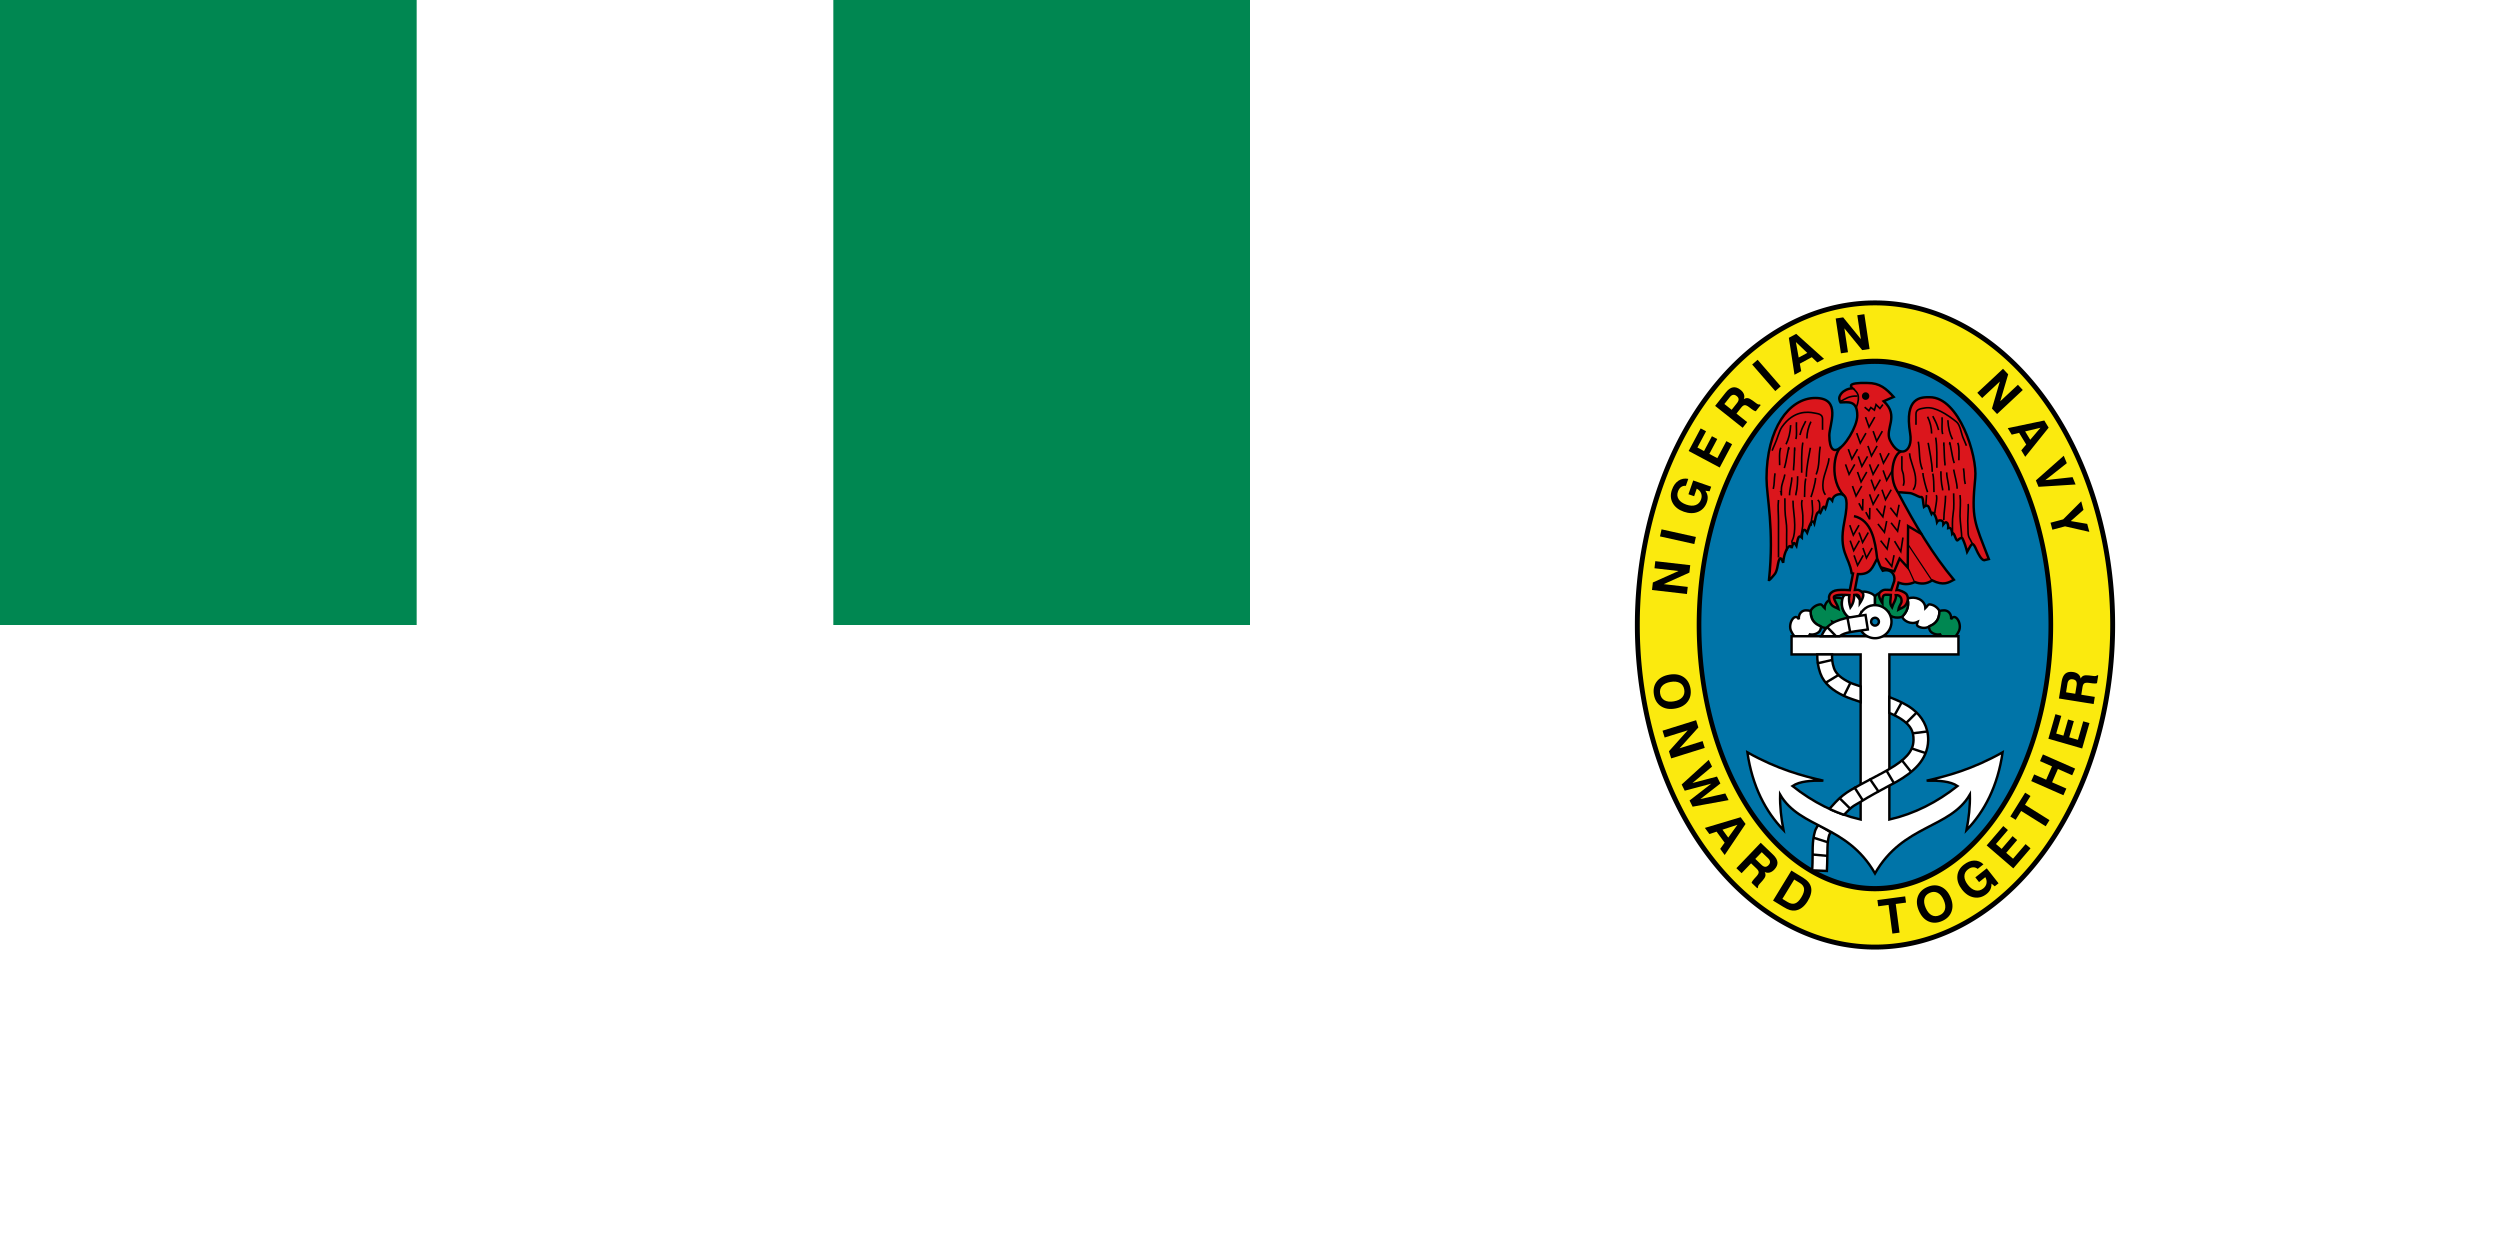 <?xml version="1.0" encoding="UTF-8" standalone="no"?>
<!-- Created with Inkscape (http://www.inkscape.org/) -->
<svg
   xmlns:dc="http://purl.org/dc/elements/1.1/"
   xmlns:cc="http://web.resource.org/cc/"
   xmlns:rdf="http://www.w3.org/1999/02/22-rdf-syntax-ns#"
   xmlns:svg="http://www.w3.org/2000/svg"
   xmlns="http://www.w3.org/2000/svg"
   xmlns:xlink="http://www.w3.org/1999/xlink"
   xmlns:sodipodi="http://inkscape.sourceforge.net/DTD/sodipodi-0.dtd"
   xmlns:inkscape="http://www.inkscape.org/namespaces/inkscape"
   width="6000"
   height="3000"
   id="svg1591"
   sodipodi:version="0.32"
   inkscape:version="0.43"
   version="1.0"
   sodipodi:docbase="C:\Documents and Settings\David Nelson\Archives\Svg"
   sodipodi:docname="Naval_Ensign_of_Nigeria.svg">
  <defs
     id="defs1593" />
  <sodipodi:namedview
     id="base"
     pagecolor="#ffffff"
     bordercolor="#666666"
     borderopacity="1.0"
     inkscape:pageopacity="0.0"
     inkscape:pageshadow="2"
     inkscape:zoom="0.11067956"
     inkscape:cx="3000.0001"
     inkscape:cy="1500"
     inkscape:document-units="px"
     inkscape:current-layer="layer1"
     inkscape:window-width="756"
     inkscape:window-height="540"
     inkscape:window-x="71"
     inkscape:window-y="86"
     showguides="true"
     inkscape:guide-bbox="true" />
  <g
     inkscape:label="Layer 1"
     inkscape:groupmode="layer"
     id="layer1">
    <rect
       style="opacity:1;color:#000000;fill:#ffffff;fill-opacity:1;fill-rule:nonzero;stroke:none;stroke-width:1px;stroke-linecap:butt;stroke-linejoin:miter;marker:none;marker-start:none;marker-mid:none;marker-end:none;stroke-miterlimit:4;stroke-dasharray:none;stroke-dashoffset:0;stroke-opacity:1;visibility:visible;display:inline;overflow:visible"
       id="rect3698"
       width="6008.336"
       height="3008.35"
       x="-4.168"
       y="-4.175" />
    <rect
       style="opacity:1;color:#000000;fill:#008751;fill-opacity:1;fill-rule:nonzero;stroke:none;stroke-width:1px;stroke-linecap:butt;stroke-linejoin:miter;marker:none;marker-start:none;marker-mid:none;marker-end:none;stroke-miterlimit:4;stroke-dasharray:none;stroke-dashoffset:0;stroke-opacity:1;visibility:visible;display:inline;overflow:visible"
       id="rect3824"
       width="1000"
       height="1500"
       x="0"
       y="-4.5474735e-013" />
    <use
       x="0"
       y="0"
       xlink:href="#rect3824"
       id="use3826"
       transform="translate(2000,0)"
       width="6000"
       height="3000" />
    <g
       id="g1743">
      <path
         transform="matrix(11.735,0,0,11.826,-4.174,33.46)"
         d="M 432.429 124.008 A 48.606 65.367 0 1 1  335.217,124.008 A 48.606 65.367 0 1 1  432.429 124.008 z"
         sodipodi:ry="65.367233"
         sodipodi:rx="48.606407"
         sodipodi:cy="124.00847"
         sodipodi:cx="383.823"
         id="path2477"
         style="color:#000000;fill:#fbea0e;fill-opacity:1;fill-rule:evenodd;stroke:#000000;stroke-width:1;stroke-linecap:butt;stroke-linejoin:miter;marker:none;marker-start:none;marker-mid:none;marker-end:none;stroke-miterlimit:4;stroke-dasharray:none;stroke-dashoffset:0;stroke-opacity:1;visibility:visible;display:inline;overflow:visible"
         sodipodi:type="arc" />
      <path
         sodipodi:type="arc"
         style="color:#000000;fill:#0074a8;fill-opacity:1;fill-rule:evenodd;stroke:#000000;stroke-width:1.285;stroke-linecap:butt;stroke-linejoin:miter;marker:none;marker-start:none;marker-mid:none;marker-end:none;stroke-miterlimit:4;stroke-dasharray:none;stroke-dashoffset:0;stroke-opacity:1;visibility:visible;display:inline;overflow:visible"
         id="path3274"
         sodipodi:cx="383.823"
         sodipodi:cy="124.00847"
         sodipodi:rx="48.606407"
         sodipodi:ry="65.367233"
         d="M 432.429 124.008 A 48.606 65.367 0 1 1  335.217,124.008 A 48.606 65.367 0 1 1  432.429 124.008 z"
         transform="matrix(8.685,0,0,9.681,1166.328,299.44)" />
      <g
         transform="matrix(11.735,0,0,11.751,0.743,56.551)"
         id="g2903">
        <path
           sodipodi:nodetypes="ccscccscccsc"
           id="path2798"
           d="M 377.85,121.111 C 377.662,121.89 376.149,122.876 374.684,122.195 C 374.82,122.646 374.957,122.918 374.525,123.14 C 373.845,123.504 372.943,123.545 372.283,123.113 C 371.403,122.789 370.607,122.101 370.377,121.164 C 370.266,120.779 370.224,120.377 370.22,119.978 C 370.596,119.257 371.348,118.73 372.155,118.629 C 372.607,118.578 372.76,119.097 373.097,119.401 C 373.167,117.556 375.368,116.924 376.555,117.414 C 376.947,117.535 376.557,118.006 376.638,118.303 C 376.594,119.249 376.969,120.189 377.621,120.872 C 377.695,120.954 377.771,121.034 377.85,121.111 z "
           style="fill:#008751;fill-opacity:1;fill-rule:evenodd;stroke:#000000;stroke-width:0.5;stroke-linecap:round;stroke-linejoin:miter;stroke-miterlimit:4;stroke-opacity:1" />
        <path
           sodipodi:nodetypes="ccsccscscc"
           style="fill:#ffffff;fill-opacity:1;fill-rule:evenodd;stroke:#000000;stroke-width:0.5;stroke-linecap:round;stroke-linejoin:miter;stroke-miterlimit:4;stroke-opacity:1"
           d="M 369.248,119.844 C 368.487,119.858 367.734,120.469 367.835,121.675 C 367.012,120.186 365.518,122.564 366.246,124.07 C 366.919,125.46 367.269,125.286 367.913,125.563 C 368.745,125.786 370.649,125.462 369.894,124.691 C 370.686,124.991 372.052,124.574 372.271,123.71 C 372.352,123.408 372.44,123.028 372.024,122.987 C 371.269,122.657 370.624,122.032 370.396,121.226 C 370.269,120.82 370.221,120.393 370.216,119.969 C 369.901,119.885 369.574,119.842 369.248,119.844 z "
           id="path2800" />
        <path
           sodipodi:nodetypes="csccccccc"
           id="path2805"
           d="M 379.988,117.189 C 379.096,116.021 377.718,116.205 377.096,116.82 C 376.691,117.228 376.667,117.842 376.629,118.382 C 376.584,119.411 377.082,120.395 377.813,121.097 C 378.204,121.442 380.324,121.533 380.61,120.347 C 381.762,121.528 383.244,120.83 383.404,120.481 C 383.404,119.331 383.404,118.181 383.404,117.031 C 383.093,116.501 382.46,116.291 381.902,116.131 C 381.109,115.928 380.072,115.872 379.988,117.189 z "
           style="fill:#ffffff;fill-opacity:1;fill-rule:evenodd;stroke:#000000;stroke-width:0.5;stroke-linecap:round;stroke-linejoin:miter;stroke-miterlimit:4;stroke-opacity:1" />
        <path
           style="fill:#ffffff;fill-opacity:1;fill-rule:evenodd;stroke:#000000;stroke-width:0.5;stroke-linecap:round;stroke-linejoin:miter;stroke-miterlimit:4;stroke-opacity:1"
           d="M 388.958,121.111 C 389.146,121.89 390.659,122.876 392.123,122.195 C 391.988,122.646 391.851,122.918 392.283,123.14 C 392.963,123.504 393.865,123.545 394.525,123.113 C 395.405,122.789 396.201,122.101 396.431,121.164 C 396.542,120.779 396.584,120.377 396.588,119.978 C 396.212,119.257 395.46,118.73 394.652,118.629 C 394.201,118.578 394.048,119.097 393.711,119.401 C 393.641,117.556 391.44,116.924 390.253,117.414 C 389.861,117.535 390.251,118.006 390.17,118.303 C 390.214,119.249 389.839,120.189 389.187,120.872 C 389.113,120.954 389.037,121.034 388.958,121.111 z "
           id="path2861"
           sodipodi:nodetypes="ccscccscccsc" />
        <path
           id="path2863"
           d="M 397.56,119.844 C 398.321,119.858 399.074,120.469 398.973,121.675 C 399.796,120.186 401.29,122.564 400.562,124.07 C 399.889,125.46 399.539,125.286 398.895,125.563 C 398.063,125.786 396.159,125.462 396.914,124.691 C 396.122,124.991 394.756,124.574 394.537,123.71 C 394.456,123.408 394.368,123.028 394.784,122.987 C 395.539,122.657 396.184,122.032 396.412,121.226 C 396.539,120.82 396.587,120.393 396.591,119.969 C 396.907,119.885 397.234,119.842 397.56,119.844 z "
           style="fill:#008751;fill-opacity:1;fill-rule:evenodd;stroke:#000000;stroke-width:0.5;stroke-linecap:round;stroke-linejoin:miter;stroke-miterlimit:4;stroke-opacity:1"
           sodipodi:nodetypes="ccsccscscc" />
        <path
           style="fill:#008751;fill-opacity:1;fill-rule:evenodd;stroke:#000000;stroke-width:0.5;stroke-linecap:round;stroke-linejoin:miter;stroke-miterlimit:4;stroke-opacity:1"
           d="M 386.82,117.189 C 387.712,116.021 389.09,116.205 389.712,116.82 C 390.117,117.228 390.141,117.842 390.179,118.382 C 390.224,119.411 389.726,120.395 388.995,121.097 C 388.604,121.442 386.484,121.533 386.198,120.347 C 385.046,121.528 383.564,120.83 383.404,120.481 C 383.404,119.331 383.404,118.181 383.404,117.031 C 383.715,116.501 384.348,116.291 384.906,116.131 C 385.699,115.928 386.736,115.872 386.82,117.189 z "
           id="path2865"
           sodipodi:nodetypes="csccccccc" />
      </g>
      <g
         id="g2460">
        <path
           style="fill:#ffffff;fill-opacity:1;fill-rule:evenodd;stroke:#000000;stroke-width:5.872;stroke-linecap:square;stroke-linejoin:miter;stroke-miterlimit:4;stroke-dasharray:none;stroke-opacity:1"
           d="M 4393.651,1997.731 C 4388.607,1994.945 4383.614,1990.799 4378.616,1988.183 C 4373.295,1985.398 4368.798,1982.436 4363.58,1979.736 C 4361.445,1984.422 4357.656,1989.383 4356.246,1994.058 C 4348.246,2020.587 4351.052,2044.226 4350.012,2071.177 L 4349.278,2088.804 L 4384.483,2090.273 L 4385.217,2072.646 C 4386.361,2043.005 4384.481,2022.588 4389.984,2004.341 C 4390.608,2002.273 4392.814,1999.846 4393.651,1997.731 z "
           id="path3206" />
        <path
           style="fill:#ffffff;fill-opacity:1;fill-rule:evenodd;stroke:#000000;stroke-width:5.872;stroke-linecap:butt;stroke-linejoin:miter;stroke-miterlimit:4;stroke-dasharray:none;stroke-opacity:1"
           d="M 4299.771,1526.941 L 4299.771,1570.642 L 4465.528,1570.642 L 4465.528,1966.883 C 4404.59,1952.973 4350.645,1924.934 4301.971,1886.46 C 4319.184,1874.853 4346.691,1873.052 4376.049,1873.607 C 4326.974,1862.489 4266.74,1846.673 4193.789,1805.669 C 4205.38,1886.983 4237.656,1948.093 4280.335,1992.222 C 4274.913,1963.802 4271.57,1935.445 4272.267,1907.025 C 4320.4,1989.406 4432.308,1978.048 4500,2096.148 C 4567.691,1978.048 4679.6,1989.406 4727.733,1907.025 C 4728.43,1935.445 4725.087,1963.802 4719.665,1992.222 C 4762.343,1948.093 4794.62,1886.983 4806.211,1805.669 C 4733.26,1846.673 4673.026,1862.489 4623.951,1873.607 C 4653.308,1873.052 4680.816,1874.853 4698.029,1886.46 C 4649.355,1924.934 4595.41,1952.973 4534.472,1966.883 L 4534.472,1570.642 L 4700.229,1570.642 L 4700.229,1526.941 L 4299.771,1526.941 z "
           id="path3173"
           sodipodi:nodetypes="cccccccccccccccccccc" />
        <path
           style="fill:#ffffff;fill-opacity:1;fill-rule:evenodd;stroke:#000000;stroke-width:5.872;stroke-linecap:square;stroke-linejoin:miter;stroke-miterlimit:4;stroke-dasharray:none;stroke-opacity:1"
           d="M 4534.472,1673.099 L 4534.472,1710.924 C 4547.763,1716.716 4559.864,1722.991 4568.943,1730.02 C 4584.726,1742.238 4592.878,1754.666 4592.413,1776.291 C 4592.088,1791.079 4586.916,1802.13 4577.011,1813.381 C 4567.106,1824.632 4552.251,1835.262 4534.838,1845.33 C 4534.778,1845.394 4534.532,1845.633 4534.472,1845.697 C 4513.254,1857.926 4489.138,1869.849 4465.528,1882.787 C 4450.453,1891.049 4435.16,1899.136 4422.255,1909.595 C 4408.668,1920.608 4400.509,1930.527 4391.451,1940.443 C 4391.596,1940.565 4391.681,1941.046 4391.818,1941.177 C 4391.884,1941.245 4393.18,1942.599 4393.285,1942.646 C 4403.501,1947.252 4413.802,1951.405 4424.456,1955.132 C 4425.475,1954.597 4426.655,1953.917 4427.756,1953.296 C 4433.553,1947.795 4436.826,1943.459 4444.625,1937.138 C 4450.254,1932.575 4458.639,1928.575 4465.528,1924.284 C 4486.25,1911.379 4509.656,1898.607 4534.472,1885.358 C 4540.502,1882.139 4546.572,1879.204 4552.441,1875.81 C 4571.468,1864.809 4589.418,1852.415 4603.415,1836.516 C 4617.412,1820.618 4627.1,1800.589 4627.618,1777.025 C 4628.316,1744.593 4612.364,1718.975 4590.58,1702.11 C 4574.199,1689.428 4554.566,1680.797 4534.472,1673.099 z "
           id="path3202"
           sodipodi:nodetypes="ccssssssscssccsssssssc" />
        <path
           style="color:#000000;fill:#ffffff;fill-opacity:1;fill-rule:evenodd;stroke:#000000;stroke-width:5.872;stroke-linecap:square;stroke-linejoin:miter;marker:none;marker-start:none;marker-mid:none;marker-end:none;stroke-miterlimit:4;stroke-dasharray:none;stroke-dashoffset:0;stroke-opacity:1;visibility:visible;display:inline;overflow:visible"
           d="M 4496.344,1452.406 C 4476.179,1454.201 4460.406,1471.406 4460.406,1492.062 C 4460.406,1513.914 4478.178,1531.719 4500,1531.719 C 4521.821,1531.719 4539.594,1513.914 4539.594,1492.062 C 4539.594,1470.211 4521.821,1452.406 4500,1452.406 C 4498.993,1452.406 4496.526,1452.39 4496.344,1452.406 z M 4499.406,1482.625 C 4499.606,1482.612 4499.797,1482.625 4500,1482.625 C 4505.196,1482.625 4509.406,1486.835 4509.406,1492.031 C 4509.406,1497.228 4505.196,1501.438 4500,1501.438 C 4494.804,1501.438 4490.594,1497.228 4490.594,1492.031 C 4490.594,1487.038 4494.491,1482.937 4499.406,1482.625 z "
           id="path3168"
           sodipodi:nodetypes="ccsssscssssc" />
        <path
           style="fill:#ffffff;fill-opacity:1;fill-rule:evenodd;stroke:#000000;stroke-width:5.872;stroke-linecap:square;stroke-linejoin:miter;stroke-miterlimit:4;stroke-dasharray:none;stroke-opacity:1"
           d="M 4396.952,1570.642 L 4361.38,1570.642 C 4361.199,1584.853 4363.005,1599.842 4368.714,1615.811 C 4378.041,1641.898 4400.351,1658.042 4424.823,1669.794 C 4437.516,1675.89 4451.71,1680.041 4465.528,1684.85 L 4465.528,1647.393 C 4457.193,1644.324 4446.947,1641.617 4439.858,1638.212 C 4419.161,1628.273 4406.433,1617.246 4401.719,1604.06 C 4397.075,1591.069 4396.726,1580.676 4396.952,1570.642 z "
           id="path3194" />
        <path
           style="fill:#ffffff;fill-opacity:1;fill-rule:evenodd;stroke:#000000;stroke-width:5.872;stroke-linecap:square;stroke-linejoin:miter;stroke-miterlimit:4;stroke-dasharray:none;stroke-opacity:1"
           d="M 4477.263,1475.896 L 4460.028,1478.467 C 4432.785,1482.66 4397.896,1486.655 4379.349,1512.252 C 4376.154,1516.662 4373.732,1521.907 4371.281,1526.941 L 4414.921,1526.941 C 4428.611,1516.741 4449.798,1515.718 4465.162,1513.354 L 4482.764,1510.783 L 4477.263,1475.896 z "
           id="path3187" />
        <path
           style="color:#000000;fill:#ffffff;fill-opacity:1;fill-rule:evenodd;stroke:#000000;stroke-width:5.872;stroke-linecap:square;stroke-linejoin:miter;marker:none;marker-start:none;marker-mid:none;marker-end:none;stroke-miterlimit:4;stroke-dasharray:none;stroke-dashoffset:0;stroke-opacity:1;visibility:visible;display:inline;overflow:visible"
           d="M 4434.033,1483.019 L 4440.039,1515.567"
           id="path3213" />
        <path
           style="color:#000000;fill:#ffffff;fill-opacity:1;fill-rule:evenodd;stroke:#000000;stroke-width:5.872;stroke-linecap:square;stroke-linejoin:miter;marker:none;marker-start:none;marker-mid:none;marker-end:none;stroke-miterlimit:4;stroke-dasharray:none;stroke-dashoffset:0;stroke-opacity:1;visibility:visible;display:inline;overflow:visible"
           d="M 4386.34,1506.015 L 4405.064,1525.473"
           id="path3217" />
        <path
           style="color:#000000;fill:#ffffff;fill-opacity:1;fill-rule:evenodd;stroke:#000000;stroke-width:5.872;stroke-linecap:square;stroke-linejoin:miter;marker:none;marker-start:none;marker-mid:none;marker-end:none;stroke-miterlimit:4;stroke-dasharray:none;stroke-dashoffset:0;stroke-opacity:1;visibility:visible;display:inline;overflow:visible"
           d="M 4363.376,1591.629 L 4395.878,1584.2"
           id="path3219" />
        <path
           style="color:#000000;fill:#ffffff;fill-opacity:1;fill-rule:evenodd;stroke:#000000;stroke-width:5.872;stroke-linecap:square;stroke-linejoin:miter;marker:none;marker-start:none;marker-mid:none;marker-end:none;stroke-miterlimit:4;stroke-dasharray:none;stroke-dashoffset:0;stroke-opacity:1;visibility:visible;display:inline;overflow:visible"
           d="M 4383.16,1637.621 L 4410.717,1620.993"
           id="path3223" />
        <path
           style="color:#000000;fill:#ffffff;fill-opacity:1;fill-rule:evenodd;stroke:#000000;stroke-width:5.872;stroke-linecap:square;stroke-linejoin:miter;marker:none;marker-start:none;marker-mid:none;marker-end:none;stroke-miterlimit:4;stroke-dasharray:none;stroke-dashoffset:0;stroke-opacity:1;visibility:visible;display:inline;overflow:visible"
           d="M 4440.393,1640.097 L 4425.908,1669.107"
           id="path3229" />
        <path
           style="color:#000000;fill:#ffffff;fill-opacity:1;fill-rule:evenodd;stroke:#000000;stroke-width:5.872;stroke-linecap:square;stroke-linejoin:miter;marker:none;marker-start:none;marker-mid:none;marker-end:none;stroke-miterlimit:4;stroke-dasharray:none;stroke-dashoffset:0;stroke-opacity:1;visibility:visible;display:inline;overflow:visible"
           d="M 4562.384,1688.639 L 4547.393,1715.662"
           id="path3233" />
        <path
           style="color:#000000;fill:#ffffff;fill-opacity:1;fill-rule:evenodd;stroke:#000000;stroke-width:5.872;stroke-linecap:square;stroke-linejoin:miter;marker:none;marker-start:none;marker-mid:none;marker-end:none;stroke-miterlimit:4;stroke-dasharray:none;stroke-dashoffset:0;stroke-opacity:1;visibility:visible;display:inline;overflow:visible"
           d="M 4597.364,1712.659 L 4576.376,1733.677"
           id="path3235" />
        <path
           style="color:#000000;fill:#ffffff;fill-opacity:1;fill-rule:evenodd;stroke:#000000;stroke-width:5.872;stroke-linecap:square;stroke-linejoin:miter;marker:none;marker-start:none;marker-mid:none;marker-end:none;stroke-miterlimit:4;stroke-dasharray:none;stroke-dashoffset:0;stroke-opacity:1;visibility:visible;display:inline;overflow:visible"
           d="M 4592.367,1759.698 L 4624.349,1755.695"
           id="path3239" />
        <path
           style="color:#000000;fill:#ffffff;fill-opacity:1;fill-rule:evenodd;stroke:#000000;stroke-width:5.872;stroke-linecap:square;stroke-linejoin:miter;marker:none;marker-start:none;marker-mid:none;marker-end:none;stroke-miterlimit:4;stroke-dasharray:none;stroke-dashoffset:0;stroke-opacity:1;visibility:visible;display:inline;overflow:visible"
           d="M 4589.369,1796.728 L 4619.352,1806.737"
           id="path3241" />
        <path
           style="color:#000000;fill:#ffffff;fill-opacity:1;fill-rule:evenodd;stroke:#000000;stroke-width:5.872;stroke-linecap:square;stroke-linejoin:miter;marker:none;marker-start:none;marker-mid:none;marker-end:none;stroke-miterlimit:4;stroke-dasharray:none;stroke-dashoffset:0;stroke-opacity:1;visibility:visible;display:inline;overflow:visible"
           d="M 4565.383,1825.752 L 4584.372,1849.772"
           id="path3243" />
        <path
           style="color:#000000;fill:#ffffff;fill-opacity:1;fill-rule:evenodd;stroke:#000000;stroke-width:5.872;stroke-linecap:square;stroke-linejoin:miter;marker:none;marker-start:none;marker-mid:none;marker-end:none;stroke-miterlimit:4;stroke-dasharray:none;stroke-dashoffset:0;stroke-opacity:1;visibility:visible;display:inline;overflow:visible"
           d="M 4528.404,1850.773 L 4544.395,1877.795"
           id="path3245"
           sodipodi:nodetypes="cc" />
        <path
           style="color:#000000;fill:#ffffff;fill-opacity:1;fill-rule:evenodd;stroke:#000000;stroke-width:5.872;stroke-linecap:square;stroke-linejoin:miter;marker:none;marker-start:none;marker-mid:none;marker-end:none;stroke-miterlimit:4;stroke-dasharray:none;stroke-dashoffset:0;stroke-opacity:1;visibility:visible;display:inline;overflow:visible"
           d="M 4488.556,1870.79 L 4507.804,1898.812"
           id="path3247"
           sodipodi:nodetypes="cc" />
        <path
           style="color:#000000;fill:#ffffff;fill-opacity:1;fill-rule:evenodd;stroke:#000000;stroke-width:5.872;stroke-linecap:square;stroke-linejoin:miter;marker:none;marker-start:none;marker-mid:none;marker-end:none;stroke-miterlimit:4;stroke-dasharray:none;stroke-dashoffset:0;stroke-opacity:1;visibility:visible;display:inline;overflow:visible"
           d="M 4451.447,1890.806 L 4469.437,1918.829"
           id="path3249" />
        <path
           style="color:#000000;fill:#ffffff;fill-opacity:1;fill-rule:evenodd;stroke:#000000;stroke-width:5.872;stroke-linecap:square;stroke-linejoin:miter;marker:none;marker-start:none;marker-mid:none;marker-end:none;stroke-miterlimit:4;stroke-dasharray:none;stroke-dashoffset:0;stroke-opacity:1;visibility:visible;display:inline;overflow:visible"
           d="M 4415.643,1916.216 L 4438.455,1938.845"
           id="path3251"
           sodipodi:nodetypes="cc" />
        <path
           style="color:#000000;fill:#ffffff;fill-opacity:1;fill-rule:evenodd;stroke:#000000;stroke-width:5.872;stroke-linecap:square;stroke-linejoin:miter;marker:none;marker-start:none;marker-mid:none;marker-end:none;stroke-miterlimit:4;stroke-dasharray:none;stroke-dashoffset:0;stroke-opacity:1;visibility:visible;display:inline;overflow:visible"
           d="M 4355.644,2011.524 L 4382.895,2020.142"
           id="path3268" />
        <path
           style="color:#000000;fill:#ffffff;fill-opacity:1;fill-rule:evenodd;stroke:#000000;stroke-width:5.872;stroke-linecap:square;stroke-linejoin:miter;marker:none;marker-start:none;marker-mid:none;marker-end:none;stroke-miterlimit:4;stroke-dasharray:none;stroke-dashoffset:0;stroke-opacity:1;visibility:visible;display:inline;overflow:visible"
           d="M 4352.058,2051.021 L 4383.612,2053.894"
           id="path3270" />
      </g>
      <path
         id="text3408"
         d="M 4048.647,1425.616 L 3964.792,1416.004 L 3966.857,1397.933 L 4028.365,1370.446 L 3970.754,1363.842 L 3972.702,1346.797 L 4056.558,1356.409 L 4054.518,1374.252 L 3992.984,1401.967 L 4050.595,1408.571 L 4048.647,1425.616 M 4066.364,1305.674 L 3983.962,1287.378 L 3987.721,1270.404 L 4070.122,1288.701 L 4066.364,1305.674 M 4092.941,1177.829 C 4095.923,1182.183 4097.696,1186.582 4098.261,1191.028 C 4098.838,1195.438 4098.245,1200.192 4096.483,1205.288 C 4092.621,1216.458 4085.628,1224.174 4075.503,1228.436 C 4065.355,1232.649 4053.982,1232.573 4041.384,1228.204 C 4028.678,1223.798 4019.71,1216.823 4014.48,1207.278 C 4009.251,1197.733 4008.624,1187.212 4012.598,1175.718 C 4016.061,1165.705 4021.286,1158.368 4028.274,1153.707 C 4035.226,1149.033 4043.095,1147.552 4051.883,1149.263 L 4046.089,1166.016 C 4041.588,1165.59 4037.711,1166.573 4034.458,1168.967 C 4031.217,1171.324 4028.728,1175.016 4026.991,1180.041 C 4024.679,1186.728 4025.315,1192.838 4028.899,1198.371 C 4032.46,1203.857 4038.554,1208.096 4047.181,1211.086 C 4055.845,1214.09 4063.318,1214.456 4069.602,1212.182 C 4075.887,1209.908 4080.228,1205.3 4082.628,1198.36 C 4084.428,1193.155 4084.4,1188.266 4082.544,1183.696 C 4080.688,1179.126 4077.233,1175.5 4072.178,1172.816 L 4065.916,1190.926 L 4052.271,1186.195 L 4063.707,1153.119 L 4106.862,1168.082 L 4103.056,1179.09 L 4092.941,1177.829 M 4127.277,1122.068 L 4052.789,1082.321 L 4081.594,1028.187 L 4094.54,1035.096 L 4073.792,1074.087 L 4089.67,1082.561 L 4108.64,1046.91 L 4121.383,1053.71 L 4102.414,1089.36 L 4121.579,1099.587 L 4143.298,1058.771 L 4157.052,1066.111 L 4127.277,1122.068 M 4155.996,983.488 L 4168.683,967.492 C 4171.44,964.018 4172.756,960.913 4172.633,958.177 C 4172.534,955.412 4170.974,952.827 4167.953,950.424 C 4165.081,948.14 4162.283,947.208 4159.558,947.63 C 4156.803,948.029 4154.179,949.8 4151.684,952.945 L 4138.497,969.569 L 4155.996,983.488 M 4182.393,1026.688 L 4116.302,974.118 L 4141.748,942.038 C 4147.475,934.819 4153.256,930.698 4159.093,929.674 C 4164.93,928.649 4171.019,930.66 4177.361,935.704 C 4181.399,938.915 4184.087,942.446 4185.425,946.294 C 4186.786,950.113 4186.701,954.003 4185.17,957.963 C 4188.468,955.896 4191.639,955.097 4194.683,955.564 C 4197.751,956.002 4201.57,957.892 4206.139,961.232 L 4214.16,967.173 C 4214.22,967.221 4214.31,967.291 4214.429,967.387 C 4218.449,970.437 4221.519,971.488 4223.64,970.536 L 4225.659,972.142 L 4213.827,987.058 C 4212.519,986.801 4211.086,986.271 4209.526,985.47 C 4207.96,984.615 4206.211,983.468 4204.279,982.029 L 4197.181,976.677 C 4192.965,973.568 4189.58,972.146 4187.028,972.412 C 4184.499,972.647 4181.797,974.577 4178.922,978.201 L 4167.482,992.624 L 4193.192,1013.074 L 4182.393,1026.688 M 4260.667,938.575 L 4205.202,874.867 L 4218.289,863.441 L 4273.754,927.15 L 4260.667,938.575 M 4310.105,820.885 L 4316.849,858.111 L 4337.483,846.983 L 4310.105,820.885 M 4293.211,810.77 L 4310.868,801.248 L 4377.678,861.215 L 4361.635,869.867 L 4348.358,857.281 L 4319.551,872.816 L 4322.89,890.763 L 4306.797,899.443 L 4293.211,810.77 M 4418.212,847.965 L 4405.64,764.386 L 4423.601,761.678 L 4466.122,813.987 L 4457.484,756.566 L 4474.426,754.011 L 4486.998,837.588 L 4469.264,840.263 L 4426.516,787.988 L 4435.154,845.409 L 4418.212,847.965 M 4745.516,942.722 L 4807.242,885.075 L 4819.63,898.378 L 4800.593,963.076 L 4843,923.472 L 4854.685,936.019 L 4792.96,993.664 L 4780.728,980.529 L 4799.609,915.663 L 4757.201,955.269 L 4745.516,942.722 M 4897.128,1026.645 L 4860.37,1035.389 L 4872.575,1055.423 L 4897.128,1026.645 M 4906.306,1009.209 L 4916.751,1026.354 L 4860.542,1096.381 L 4851.053,1080.804 L 4862.891,1066.851 L 4845.852,1038.881 L 4828.135,1043.184 L 4818.616,1027.558 L 4906.306,1009.209 M 4886.09,1152.998 L 4953.001,1093.805 L 4960.347,1111.626 L 4908.823,1152.354 L 4974.164,1145.147 L 4981.423,1162.755 L 4892.43,1168.38 L 4886.09,1152.998 M 4925.708,1271.326 L 4921.244,1254.525 L 4951.644,1246.426 L 4994.929,1203.13 L 5000.394,1223.701 L 4969.872,1250.536 L 5009.321,1257.305 L 5014.418,1276.491 L 4956.108,1263.228 L 4925.708,1271.326"
         style="font-size:10px;font-style:normal;font-variant:normal;font-weight:bold;font-stretch:normal;text-align:center;line-height:100%;writing-mode:lr-tb;text-anchor:middle;fill:#000000;fill-opacity:1;stroke:none;stroke-width:1px;stroke-linecap:butt;stroke-linejoin:miter;stroke-opacity:1;font-family:Swis721 BT" />
      <path
         id="text3415"
         d="M 4009.314,1636.63 C 4000.164,1638.197 3993.395,1641.451 3989.007,1646.393 C 3984.657,1651.33 3983.106,1657.455 3984.355,1664.77 C 3985.617,1672.161 3989.122,1677.479 3994.869,1680.725 C 4000.654,1683.965 4008.121,1684.801 4017.271,1683.234 C 4026.421,1681.668 4033.168,1678.398 4037.512,1673.424 C 4041.893,1668.444 4043.453,1662.259 4042.191,1654.869 C 4040.942,1647.553 4037.447,1642.291 4031.706,1639.083 C 4025.966,1635.875 4018.501,1635.057 4009.314,1636.63 M 4006.33,1619.154 C 4019.773,1616.852 4031.053,1618.685 4040.171,1624.652 C 4049.334,1630.651 4054.977,1639.873 4057.102,1652.315 C 4059.226,1664.758 4056.963,1675.332 4050.311,1684.039 C 4043.665,1692.783 4033.64,1698.303 4020.235,1700.598 C 4006.831,1702.893 3995.544,1701.022 3986.375,1694.985 C 3977.212,1688.987 3971.569,1679.766 3969.444,1667.323 C 3967.32,1654.88 3969.584,1644.305 3976.236,1635.599 C 3982.894,1626.93 3992.925,1621.449 4006.33,1619.154 M 3990.072,1753.682 L 4070.641,1728.497 L 4076.053,1745.861 L 4030.91,1795.918 L 4086.263,1778.615 L 4091.368,1794.992 L 4010.799,1820.176 L 4005.455,1803.032 L 4050.53,1752.756 L 3995.177,1770.059 L 3990.072,1753.682 M 4035.998,1882.832 L 4100.952,1823.678 L 4108.923,1839.83 L 4061.948,1879.207 L 4120.728,1863.75 L 4128.927,1880.367 L 4080.961,1917.736 L 4140.732,1904.287 L 4148.627,1920.285 L 4062.272,1936.073 L 4054.935,1921.207 L 4107.092,1880.804 L 4043.334,1897.699 L 4035.998,1882.832 M 4169.845,1979.454 L 4133.952,1991.263 L 4147.796,2010.198 L 4169.845,1979.454 M 4177.527,1961.307 L 4189.374,1977.511 L 4139.247,2052.025 L 4128.482,2037.302 L 4139.106,2022.402 L 4119.778,1995.966 L 4102.486,2001.745 L 4091.688,1986.976 L 4177.527,1961.307 M 4212.715,2061.359 L 4227.437,2075.498 C 4230.636,2078.569 4233.6,2080.171 4236.332,2080.303 C 4239.091,2080.462 4241.806,2079.147 4244.476,2076.358 C 4247.014,2073.708 4248.201,2071.004 4248.035,2068.249 C 4247.896,2065.465 4246.379,2062.683 4243.484,2059.903 L 4228.182,2045.208 L 4212.715,2061.359 M 4167.305,2083.656 L 4225.726,2022.655 L 4255.254,2051.012 C 4261.898,2057.393 4265.458,2063.541 4265.932,2069.457 C 4266.407,2075.371 4263.842,2081.255 4258.236,2087.108 C 4254.667,2090.836 4250.907,2093.188 4246.956,2094.163 C 4243.032,2095.165 4239.173,2094.718 4235.378,2092.822 C 4237.125,2096.303 4237.625,2099.539 4236.877,2102.531 C 4236.157,2105.549 4233.923,2109.181 4230.175,2113.426 L 4223.522,2120.87 C 4223.469,2120.925 4223.39,2121.008 4223.284,2121.118 C 4219.877,2124.842 4218.547,2127.806 4219.296,2130.008 L 4217.511,2131.872 L 4203.781,2118.686 C 4204.159,2117.406 4204.819,2116.026 4205.761,2114.546 C 4206.757,2113.064 4208.06,2111.427 4209.671,2109.635 L 4215.653,2103.056 C 4219.137,2099.142 4220.866,2095.9 4220.839,2093.33 C 4220.84,2090.787 4219.173,2087.914 4215.837,2084.709 L 4202.561,2071.961 L 4179.836,2095.691 L 4167.305,2083.656 M 4277.784,2157.301 L 4289.666,2164.569 C 4296.544,2168.777 4302.611,2170.023 4307.866,2168.306 C 4313.173,2166.577 4318.296,2161.665 4323.234,2153.57 C 4328.153,2145.506 4330.333,2138.704 4329.775,2133.162 C 4329.216,2127.62 4325.889,2122.985 4319.793,2119.256 L 4306.101,2110.88 L 4277.784,2157.301 M 4255.315,2161.442 L 4299.315,2089.314 L 4327.529,2106.573 C 4338.58,2113.334 4344.989,2121.357 4346.756,2130.64 C 4348.556,2139.945 4345.752,2150.668 4338.344,2162.812 C 4334.321,2169.406 4329.766,2174.599 4324.678,2178.39 C 4319.623,2182.2 4314.252,2184.473 4308.566,2185.209 C 4304.304,2185.739 4300.038,2185.393 4295.77,2184.171 C 4291.521,2182.917 4286.105,2180.277 4279.52,2176.249 L 4255.315,2161.442 M 4541.706,2240.637 L 4532.569,2171.812 L 4507.748,2175.116 L 4505.762,2160.157 L 4572.445,2151.28 L 4574.431,2166.24 L 4549.78,2169.521 L 4558.916,2238.345 L 4541.706,2240.637 M 4621.706,2179.104 C 4625.428,2187.62 4630.213,2193.415 4636.06,2196.489 C 4641.892,2199.528 4648.203,2199.56 4654.992,2196.583 C 4661.851,2193.577 4666.161,2188.889 4667.923,2182.521 C 4669.669,2176.119 4668.681,2168.659 4664.959,2160.144 C 4661.236,2151.629 4656.442,2145.859 4650.574,2142.836 C 4644.692,2139.777 4638.322,2139.751 4631.463,2142.758 C 4624.674,2145.734 4620.416,2150.398 4618.69,2156.751 C 4616.963,2163.102 4617.968,2170.554 4621.706,2179.104 M 4605.486,2186.215 C 4600.017,2173.704 4599.077,2162.3 4602.664,2151.999 C 4606.271,2141.649 4613.849,2133.942 4625.397,2128.881 C 4636.945,2123.819 4647.739,2123.472 4657.78,2127.839 C 4667.855,2132.191 4675.62,2140.605 4681.073,2153.081 C 4686.527,2165.556 4687.432,2176.976 4683.79,2187.342 C 4680.183,2197.692 4672.606,2205.398 4661.058,2210.46 C 4649.51,2215.523 4638.715,2215.869 4628.675,2211.501 C 4618.669,2207.118 4610.94,2198.69 4605.486,2186.215 M 4779.532,2120.6 C 4779.699,2125.876 4778.824,2130.539 4776.905,2134.589 C 4775.017,2138.615 4771.959,2142.298 4767.73,2145.639 C 4758.464,2152.961 4748.42,2155.684 4737.598,2153.806 C 4726.783,2151.875 4717.246,2145.669 4708.988,2135.189 C 4700.659,2124.618 4696.862,2113.902 4697.597,2103.039 C 4698.332,2092.177 4703.468,2082.978 4713.005,2075.443 C 4721.312,2068.88 4729.663,2065.521 4738.058,2065.369 C 4746.429,2065.186 4753.855,2068.188 4760.334,2074.372 L 4746.434,2085.355 C 4742.873,2082.565 4739.078,2081.301 4735.05,2081.559 C 4731.051,2081.796 4726.967,2083.561 4722.799,2086.855 C 4717.251,2091.238 4714.496,2096.728 4714.536,2103.323 C 4714.581,2109.866 4717.432,2116.726 4723.087,2123.903 C 4728.766,2131.11 4734.864,2135.452 4741.38,2136.931 C 4747.897,2138.408 4754.034,2136.872 4759.792,2132.323 C 4764.111,2128.91 4766.719,2124.779 4767.617,2119.928 C 4768.514,2115.077 4767.557,2110.156 4764.745,2105.167 L 4749.72,2117.038 L 4740.776,2105.686 L 4768.216,2084.006 L 4796.504,2119.908 L 4787.372,2127.123 L 4779.532,2120.6 M 4831.97,2084.131 L 4767.965,2029.034 L 4807.895,1982.519 L 4819.018,1992.095 L 4790.257,2025.6 L 4803.901,2037.345 L 4830.197,2006.711 L 4841.147,2016.137 L 4814.851,2046.771 L 4831.32,2060.946 L 4861.425,2025.876 L 4873.244,2036.049 L 4831.97,2084.131 M 4909.641,1983.053 L 4850.819,1946.299 L 4837.564,1967.571 L 4824.779,1959.583 L 4860.39,1902.432 L 4873.175,1910.421 L 4860.01,1931.549 L 4918.832,1968.302 L 4909.641,1983.053 M 4952.225,1908.596 L 4874.95,1874.601 L 4881.979,1858.58 L 4910.78,1871.249 L 4924.792,1839.309 L 4895.991,1826.638 L 4903.02,1810.615 L 4980.295,1844.61 L 4973.266,1860.633 L 4939.009,1845.563 L 4924.997,1877.503 L 4959.254,1892.573 L 4952.225,1908.596 M 4997.194,1796.363 L 4916.086,1772.978 L 4933.034,1714.033 L 4947.13,1718.098 L 4934.922,1760.556 L 4952.212,1765.541 L 4963.373,1726.722 L 4977.249,1730.723 L 4966.088,1769.541 L 4986.957,1775.559 L 4999.735,1731.116 L 5014.712,1735.434 L 4997.194,1796.363 M 4980.609,1665.029 L 4983.832,1644.858 C 4984.531,1640.476 4984.158,1637.123 4982.711,1634.8 C 4981.27,1632.438 4978.644,1630.952 4974.835,1630.342 C 4971.214,1629.762 4968.319,1630.325 4966.151,1632.031 C 4963.945,1633.73 4962.525,1636.563 4961.892,1640.53 L 4958.543,1661.494 L 4980.609,1665.029 M 5024.773,1689.709 L 4941.429,1676.36 L 4947.891,1635.904 C 4949.346,1626.802 4952.365,1620.37 4956.95,1616.611 C 4961.535,1612.852 4967.826,1611.612 4975.823,1612.893 C 4980.915,1613.708 4984.987,1615.465 4988.038,1618.162 C 4991.095,1620.821 4992.926,1624.253 4993.531,1628.455 C 4995.393,1625.035 4997.764,1622.78 5000.646,1621.692 C 5003.534,1620.566 5007.787,1620.337 5013.406,1621.005 L 5023.306,1622.242 C 5023.381,1622.254 5023.494,1622.273 5023.645,1622.296 C 5028.642,1622.981 5031.832,1622.388 5033.214,1620.517 L 5035.76,1620.925 L 5032.755,1639.736 C 5031.489,1640.152 5029.98,1640.396 5028.229,1640.464 C 5026.445,1640.487 5024.359,1640.347 5021.971,1640.042 L 5013.165,1638.864 C 5007.967,1638.225 5004.321,1638.648 5002.227,1640.133 C 5000.139,1641.581 4998.73,1644.591 4997.999,1649.161 L 4995.094,1667.349 L 5027.515,1672.541 L 5024.773,1689.709"
         style="font-size:10px;font-style:normal;font-variant:normal;font-weight:bold;font-stretch:normal;text-indent:0;text-align:end;text-decoration:none;line-height:100%;letter-spacing:normal;word-spacing:normal;text-transform:none;direction:ltr;block-progression:tb;writing-mode:lr-tb;text-anchor:end;color:#000000;fill:#000000;fill-opacity:1;fill-rule:nonzero;stroke:none;stroke-width:1px;stroke-linecap:butt;stroke-linejoin:miter;marker:none;marker-start:none;marker-mid:none;marker-end:none;stroke-miterlimit:4;stroke-dashoffset:0;stroke-opacity:1;visibility:visible;display:inline;overflow:visible;font-family:Swis721 BT" />
      <g
         id="g1652">
        <path
           style="fill:#db161c;fill-opacity:1;fill-rule:nonzero;stroke:#000000;stroke-width:5.872;stroke-linecap:butt;stroke-linejoin:miter;stroke-miterlimit:4;stroke-dasharray:none;stroke-opacity:1"
           d="M 4465.188,919.175 C 4457.228,919.44 4449.101,920.426 4445.019,922.48 C 4444.692,922.656 4444.191,923.02 4443.919,923.215 C 4443.661,923.414 4443.382,923.729 4443.185,923.949 C 4443.14,924.005 4442.86,924.259 4442.818,924.316 C 4442.706,924.493 4442.526,924.862 4442.452,925.051 C 4442.431,925.115 4442.468,925.352 4442.452,925.418 C 4442.44,925.485 4442.459,925.717 4442.452,925.785 C 4442.449,925.856 4442.449,926.081 4442.452,926.153 C 4442.466,926.299 4442.419,926.735 4442.452,926.887 C 4442.827,928.247 4443.688,930.155 4445.752,932.028 C 4435.396,932.18 4425.529,937.194 4419.715,943.78 C 4418.992,944.623 4418.106,945.828 4417.515,946.717 C 4416.294,948.617 4415.114,950.948 4414.581,952.96 C 4413.861,955.924 4414.208,959.274 4415.314,962.141 C 4415.79,963.283 4416.335,964.732 4417.148,965.813 C 4434.701,965.813 4457.487,959.313 4457.487,997.395 C 4457.487,1022.961 4427.047,1074.815 4407.247,1079.655 C 4406.102,1079.904 4404.644,1080.108 4403.579,1080.022 C 4403.052,1079.962 4402.25,1079.805 4401.746,1079.655 C 4400.547,1079.25 4399.122,1078.414 4398.079,1077.451 C 4393.535,1072.987 4390.377,1062.815 4390.377,1044.768 C 4390.377,1020.28 4420.86,955.164 4356.639,955.164 C 4293.72,955.164 4239.656,1028.818 4239.656,1147.96 C 4239.656,1192.892 4258.644,1268.401 4245.523,1392.168 C 4245.552,1392.176 4245.858,1392.165 4245.89,1392.168 C 4245.93,1392.155 4246.214,1392.185 4246.257,1392.168 C 4246.348,1392.124 4246.523,1391.862 4246.623,1391.801 C 4249.519,1389.873 4255.89,1381.786 4257.258,1380.416 C 4261.8,1375.868 4263.523,1370.38 4265.326,1363.157 C 4266.521,1358.37 4267.992,1345.884 4270.827,1341.49 C 4270.866,1341.437 4271.154,1341.173 4271.194,1341.123 C 4271.274,1341.028 4271.477,1340.837 4271.56,1340.756 C 4271.644,1340.681 4271.841,1340.449 4271.927,1340.388 C 4271.971,1340.365 4272.249,1340.04 4272.294,1340.021 C 4272.339,1340.006 4272.614,1340.033 4272.66,1340.021 C 4272.708,1340.018 4272.979,1340.021 4273.027,1340.021 C 4273.076,1340.026 4273.345,1340.012 4273.394,1340.021 C 4273.444,1340.039 4273.71,1340.366 4273.761,1340.388 C 4273.812,1340.415 4274.075,1340.357 4274.127,1340.388 C 4274.233,1340.461 4274.385,1340.663 4274.494,1340.756 C 4274.549,1340.807 4274.805,1341.067 4274.861,1341.123 C 4274.917,1341.184 4275.171,1341.424 4275.227,1341.49 C 4276.498,1343.069 4277.987,1346.115 4279.628,1350.671 C 4281.133,1331.962 4287.036,1318.089 4292.097,1312.846 C 4292.641,1312.304 4293.412,1311.714 4293.93,1311.377 C 4293.994,1311.338 4294.233,1311.045 4294.297,1311.01 C 4294.36,1310.978 4294.601,1311.039 4294.664,1311.01 C 4294.726,1310.984 4294.969,1310.665 4295.03,1310.643 C 4295.091,1310.624 4295.337,1310.658 4295.397,1310.643 C 4295.456,1310.631 4295.705,1310.651 4295.764,1310.643 C 4295.822,1310.638 4296.074,1310.644 4296.131,1310.643 C 4296.187,1310.644 4296.442,1310.637 4296.497,1310.643 C 4296.552,1310.651 4296.81,1310.63 4296.864,1310.643 C 4297.019,1310.701 4297.452,1310.919 4297.597,1311.01 C 4297.644,1311.047 4297.919,1311.336 4297.964,1311.377 C 4298.008,1311.422 4298.288,1311.696 4298.331,1311.744 C 4298.372,1311.801 4298.658,1312.052 4298.698,1312.112 C 4298.851,1312.367 4298.932,1312.897 4299.064,1313.213 C 4299.159,1313.462 4299.349,1314.031 4299.431,1314.315 C 4299.509,1314.611 4299.734,1315.085 4299.798,1315.417 C 4301.563,1309.779 4302.985,1305.127 4304.565,1303.665 C 4304.615,1303.626 4304.881,1303.698 4304.932,1303.665 C 4304.984,1303.639 4305.245,1303.318 4305.298,1303.298 C 4305.353,1303.285 4305.609,1303.304 4305.665,1303.298 C 4305.723,1303.299 4305.972,1303.29 4306.032,1303.298 C 4306.216,1303.343 4306.565,1303.553 4306.765,1303.665 C 4306.834,1303.71 4307.061,1303.979 4307.132,1304.033 C 4308.224,1304.947 4309.828,1306.961 4311.533,1309.908 C 4313.219,1301.73 4314.234,1293.904 4316.3,1290.078 C 4316.482,1289.768 4316.836,1289.229 4317.033,1288.976 C 4317.169,1288.821 4317.623,1288.369 4317.767,1288.242 C 4317.989,1288.071 4318.258,1287.978 4318.5,1287.874 C 4318.583,1287.843 4318.783,1287.53 4318.867,1287.507 C 4318.91,1287.497 4319.19,1287.515 4319.234,1287.507 C 4319.279,1287.503 4319.555,1287.509 4319.601,1287.507 C 4319.647,1287.507 4319.921,1287.505 4319.967,1287.507 C 4320.016,1287.514 4320.285,1287.498 4320.334,1287.507 C 4321.427,1287.745 4322.876,1288.713 4324.368,1290.078 C 4324.368,1283.071 4325.689,1276.114 4328.035,1273.185 C 4328.364,1272.818 4328.769,1272.295 4329.135,1272.083 C 4329.176,1272.062 4329.461,1272.103 4329.502,1272.083 C 4329.587,1272.053 4329.782,1271.738 4329.869,1271.716 C 4329.913,1271.708 4330.191,1271.723 4330.235,1271.716 C 4330.28,1271.712 4330.557,1271.718 4330.602,1271.716 C 4330.648,1271.719 4330.922,1271.711 4330.969,1271.716 C 4331.016,1271.726 4331.288,1272.071 4331.336,1272.083 C 4331.384,1272.098 4331.654,1272.066 4331.702,1272.083 C 4331.752,1272.106 4332.019,1272.059 4332.069,1272.083 C 4332.119,1272.111 4332.385,1272.421 4332.436,1272.451 C 4333.776,1273.366 4335.601,1275.394 4337.203,1278.326 C 4340.413,1268.493 4344.475,1255.487 4348.571,1252.253 C 4348.62,1252.218 4348.89,1252.286 4348.938,1252.253 C 4348.986,1252.223 4349.257,1251.913 4349.305,1251.886 C 4349.353,1251.864 4349.624,1251.905 4349.672,1251.886 C 4349.719,1251.87 4349.991,1251.899 4350.038,1251.886 C 4350.134,1251.866 4350.31,1251.526 4350.405,1251.519 C 4350.452,1251.521 4350.725,1251.513 4350.772,1251.519 C 4350.819,1251.528 4351.091,1251.873 4351.139,1251.886 C 4351.185,1251.905 4351.458,1251.863 4351.505,1251.886 C 4351.599,1251.938 4351.779,1252.187 4351.872,1252.253 C 4351.965,1252.326 4352.147,1252.533 4352.239,1252.62 C 4352.422,1252.81 4352.791,1253.105 4352.972,1253.355 C 4353.017,1253.421 4353.294,1253.652 4353.339,1253.722 C 4353.428,1253.871 4353.616,1254.292 4353.706,1254.456 C 4353.883,1254.802 4354.265,1255.513 4354.439,1255.925 C 4356.452,1246.751 4358.594,1233.492 4362.873,1229.852 C 4362.921,1229.814 4363.192,1229.887 4363.24,1229.852 C 4363.289,1229.819 4363.557,1229.515 4363.607,1229.485 C 4363.759,1229.408 4364.183,1229.171 4364.34,1229.118 C 4364.394,1229.105 4364.653,1229.127 4364.707,1229.118 C 4364.762,1229.111 4365.018,1229.122 4365.074,1229.118 C 4365.13,1229.116 4365.383,1229.116 4365.44,1229.118 C 4365.498,1229.122 4365.749,1229.11 4365.807,1229.118 C 4365.866,1229.128 4366.114,1229.104 4366.174,1229.118 C 4366.355,1229.167 4366.72,1229.407 4366.907,1229.485 C 4366.971,1229.514 4367.21,1229.452 4367.274,1229.485 C 4367.339,1229.521 4367.575,1229.813 4367.641,1229.852 C 4367.906,1230.022 4368.464,1230.362 4368.741,1230.586 C 4368.811,1230.646 4369.037,1230.89 4369.108,1230.954 C 4371.294,1226.575 4373.115,1220.988 4374.975,1218.101 C 4375.372,1217.523 4376.021,1216.92 4376.442,1216.632 C 4376.503,1216.597 4376.748,1216.292 4376.809,1216.264 C 4376.871,1216.244 4377.113,1216.277 4377.176,1216.264 C 4377.208,1216.264 4377.51,1216.263 4377.542,1216.264 C 4377.575,1216.27 4377.876,1216.257 4377.909,1216.264 C 4377.976,1216.292 4378.208,1216.596 4378.276,1216.632 C 4378.414,1216.721 4378.867,1216.872 4379.009,1216.999 C 4379.66,1217.654 4380.453,1218.788 4381.209,1220.304 C 4384.082,1213.346 4385.213,1202.065 4388.177,1197.903 C 4388.295,1197.757 4388.419,1197.292 4388.544,1197.168 C 4388.586,1197.13 4388.868,1197.205 4388.911,1197.168 C 4388.954,1197.135 4389.233,1196.832 4389.277,1196.801 C 4389.37,1196.751 4389.548,1196.473 4389.644,1196.434 C 4389.693,1196.418 4389.961,1196.447 4390.011,1196.434 C 4390.061,1196.424 4390.326,1196.441 4390.377,1196.434 C 4390.43,1196.43 4390.691,1196.435 4390.744,1196.434 C 4390.8,1196.44 4391.055,1196.425 4391.111,1196.434 C 4391.168,1196.447 4391.419,1196.418 4391.478,1196.434 C 4391.537,1196.453 4391.784,1196.778 4391.844,1196.801 C 4391.906,1196.828 4392.148,1196.771 4392.211,1196.801 C 4392.275,1196.835 4392.513,1197.131 4392.578,1197.168 C 4393.801,1197.931 4395.672,1198.999 4397.345,1201.208 C 4397.724,1199.134 4398.378,1197.285 4399.179,1195.7 C 4399.385,1195.311 4399.685,1194.591 4399.912,1194.231 C 4405.428,1185.824 4416.838,1185.152 4421.182,1186.519 C 4421.353,1186.58 4421.771,1186.819 4421.915,1186.886 C 4421.981,1186.921 4422.224,1186.85 4422.282,1186.886 C 4428.773,1190.918 4437.755,1195.873 4426.316,1252.987 C 4411.822,1325.357 4437.956,1335.018 4443.919,1375.642 C 4444.98,1375.852 4446.203,1376.2 4447.219,1376.377 L 4439.518,1416.405 C 4424.051,1415.403 4411.544,1415.254 4403.946,1417.507 C 4400.245,1418.604 4397.135,1420.446 4394.778,1422.648 C 4394.607,1422.814 4394.209,1423.21 4394.045,1423.382 C 4393.964,1423.47 4393.757,1423.661 4393.678,1423.75 C 4393.599,1423.838 4393.388,1424.026 4393.311,1424.117 C 4393.011,1424.486 4392.476,1425.194 4392.211,1425.586 C 4390.869,1427.668 4389.903,1430.322 4389.644,1432.563 C 4389.615,1432.882 4389.649,1433.352 4389.644,1433.665 C 4389.549,1440.335 4391.732,1446.801 4395.512,1451.292 C 4400.714,1457.472 4406.905,1458.094 4412.381,1461.207 C 4411.285,1455.563 4408.263,1450.584 4405.78,1445.783 C 4403.617,1441.602 4401.828,1437.312 4401.379,1434.766 C 4401.353,1434.587 4401.392,1434.193 4401.379,1434.032 C 4401.376,1433.957 4401.378,1433.735 4401.379,1433.665 C 4401.383,1433.384 4401.357,1433.136 4401.379,1432.93 C 4401.386,1432.882 4401.37,1432.608 4401.379,1432.563 C 4401.392,1432.523 4401.73,1432.235 4401.746,1432.196 C 4401.767,1432.158 4401.722,1431.866 4401.746,1431.829 C 4401.807,1431.75 4402.036,1431.547 4402.113,1431.461 C 4402.158,1431.416 4402.426,1431.142 4402.479,1431.094 C 4402.54,1431.045 4402.777,1430.778 4402.846,1430.727 C 4403.696,1430.15 4405.184,1429.502 4407.247,1428.891 C 4412.346,1427.379 4424.092,1427.326 4438.418,1428.156 C 4436.421,1438.548 4438.094,1448.326 4440.985,1457.902 C 4448.365,1447.859 4450.093,1437.832 4450.153,1427.789 C 4452.047,1427.621 4454.511,1427.375 4456.02,1427.422 C 4456.18,1427.435 4456.619,1427.396 4456.754,1427.422 C 4457.587,1427.622 4458.373,1427.903 4458.954,1428.156 C 4459.594,1428.474 4460.316,1429.072 4460.788,1429.625 C 4460.854,1429.711 4461.09,1429.9 4461.154,1429.993 C 4463.165,1432.866 4463.943,1439.46 4463.721,1447.62 C 4465.34,1445.111 4473.483,1432.828 4471.789,1425.586 C 4471.771,1425.517 4471.442,1425.286 4471.422,1425.218 C 4471.379,1425.085 4471.473,1424.613 4471.422,1424.484 C 4471.395,1424.421 4471.085,1424.179 4471.056,1424.117 C 4471.025,1424.056 4471.089,1423.809 4471.056,1423.75 C 4471.021,1423.691 4470.726,1423.44 4470.689,1423.382 C 4468.181,1419.797 4464.04,1416.803 4459.321,1415.67 C 4459.25,1415.654 4459.026,1415.685 4458.954,1415.67 C 4458.881,1415.659 4458.661,1415.68 4458.587,1415.67 C 4456.492,1415.467 4453.866,1415.962 4451.62,1416.038 L 4458.954,1377.846 C 4490.041,1379.519 4493.994,1361.077 4505.161,1340.388 C 4508.924,1350.468 4512.524,1360.522 4518.517,1369.776 C 4536.927,1364.599 4549.305,1377.273 4546.233,1394.371 L 4538.899,1416.038 C 4536.332,1415.952 4524.283,1415.13 4522.03,1415.67 C 4517.31,1416.803 4513.17,1419.797 4510.662,1423.382 C 4510.55,1423.554 4510.388,1423.934 4510.295,1424.117 C 4510.178,1424.366 4510.015,1424.952 4509.928,1425.218 C 4509.908,1425.286 4509.946,1425.517 4509.928,1425.586 C 4508.235,1432.828 4516.011,1445.111 4517.629,1447.62 C 4517.407,1439.46 4518.186,1432.866 4520.196,1429.993 C 4520.261,1429.9 4520.497,1429.711 4520.563,1429.625 C 4520.698,1429.467 4521.153,1429.025 4521.296,1428.891 C 4521.371,1428.829 4521.585,1428.581 4521.663,1428.524 C 4522.403,1428.049 4523.346,1427.722 4524.597,1427.422 C 4524.639,1427.412 4524.906,1427.43 4524.964,1427.422 C 4527.151,1427.211 4535.979,1427.595 4538.166,1427.789 C 4538.225,1437.754 4533.601,1447.57 4540.733,1457.535 C 4543.746,1448.102 4551.866,1438.386 4549.901,1428.156 C 4562.435,1427.43 4564.819,1438.892 4563.469,1445.049 C 4563.285,1445.795 4563.016,1446.71 4562.736,1447.252 C 4560.173,1452.207 4557.141,1457.159 4556.135,1463.043 C 4561.682,1459.805 4567.719,1459.039 4573.004,1452.761 C 4576.784,1448.27 4578.967,1441.804 4578.871,1435.134 C 4578.864,1434.613 4578.579,1433.833 4578.505,1433.298 C 4578.153,1431.147 4577.261,1428.646 4575.938,1426.688 C 4575.664,1426.301 4575.146,1425.581 4574.837,1425.218 C 4574.798,1425.174 4574.515,1424.898 4574.471,1424.851 C 4571.404,1421.846 4558.987,1415.067 4551.734,1416.038 L 4556.502,1398.411 C 4567.559,1402.27 4579.386,1404.448 4595.74,1396.942 C 4609.02,1402.007 4622.85,1402.561 4637.18,1392.902 C 4664.385,1406.494 4676.361,1398.316 4689.254,1391.433 C 4639.654,1332.248 4595.769,1259.23 4555.035,1181.378 C 4564.485,1181.378 4576.406,1183.214 4581.805,1183.214 C 4589.794,1183.214 4602.683,1191.501 4607.475,1192.762 C 4607.555,1192.78 4607.768,1192.748 4607.842,1192.762 C 4607.911,1192.77 4608.145,1192.758 4608.209,1192.762 C 4608.267,1192.761 4608.523,1192.768 4608.576,1192.762 C 4609.303,1192.58 4610.209,1192.705 4610.776,1192.762 C 4610.957,1192.793 4611.344,1192.706 4611.51,1192.762 C 4611.667,1192.83 4612.099,1193.037 4612.243,1193.129 C 4612.311,1193.18 4612.544,1193.439 4612.61,1193.496 C 4612.92,1193.809 4613.469,1194.523 4613.71,1194.965 C 4615.673,1198.982 4615.324,1207.56 4617.377,1216.632 C 4619.333,1215.119 4621.099,1214.124 4622.511,1213.694 C 4622.65,1213.656 4623.11,1213.722 4623.244,1213.694 C 4623.31,1213.682 4623.546,1213.704 4623.611,1213.694 C 4623.803,1213.672 4624.163,1213.328 4624.345,1213.327 C 4624.524,1213.332 4624.908,1213.67 4625.078,1213.694 C 4625.134,1213.704 4625.39,1213.682 4625.445,1213.694 C 4625.498,1213.71 4625.759,1213.676 4625.811,1213.694 C 4625.914,1213.734 4626.079,1214.013 4626.178,1214.061 C 4626.227,1214.087 4626.497,1214.033 4626.545,1214.061 C 4630.502,1216.549 4631.697,1225.63 4635.346,1233.157 C 4635.515,1232.799 4635.902,1232.333 4636.08,1232.055 C 4636.152,1231.951 4636.373,1231.781 4636.446,1231.688 C 4636.52,1231.602 4636.738,1231.395 4636.813,1231.321 C 4636.889,1231.252 4637.103,1231.011 4637.18,1230.954 C 4637.219,1230.934 4637.507,1230.604 4637.547,1230.586 C 4637.586,1230.575 4637.873,1230.596 4637.913,1230.586 C 4637.954,1230.582 4638.239,1230.588 4638.28,1230.586 C 4638.321,1230.59 4638.606,1230.581 4638.647,1230.586 C 4638.688,1230.597 4638.972,1230.573 4639.013,1230.586 C 4639.055,1230.604 4639.338,1230.934 4639.38,1230.954 C 4643.233,1232.997 4647.637,1244.414 4648.915,1252.62 C 4649.056,1252.355 4649.468,1252.13 4649.648,1251.886 C 4650.034,1251.412 4650.605,1250.792 4651.115,1250.417 C 4651.467,1250.178 4652.192,1249.871 4652.582,1249.682 C 4653.08,1249.464 4653.88,1249.079 4654.416,1248.948 C 4655.388,1248.745 4656.735,1248.822 4657.716,1248.948 C 4659.233,1249.206 4660.999,1249.931 4662.117,1251.151 C 4663.341,1252.633 4664.317,1255.108 4664.317,1258.129 C 4666.108,1255.829 4667.694,1254.268 4669.084,1253.722 C 4669.474,1253.597 4670.196,1253.362 4670.551,1253.355 C 4670.725,1253.365 4671.12,1253.685 4671.285,1253.722 C 4672.247,1254.023 4673.208,1254.839 4673.852,1255.925 C 4675.291,1258.583 4676.102,1263.001 4675.685,1267.31 C 4675.805,1267.275 4675.936,1267.34 4676.052,1267.31 C 4676.73,1267.157 4677.682,1266.936 4678.252,1266.942 C 4678.529,1266.958 4679.1,1267.258 4679.353,1267.31 C 4679.434,1267.331 4679.64,1267.285 4679.719,1267.31 C 4679.872,1267.367 4680.31,1267.605 4680.453,1267.677 C 4680.661,1267.795 4680.998,1267.895 4681.186,1268.044 C 4681.247,1268.097 4681.495,1268.355 4681.553,1268.411 C 4681.609,1268.471 4681.865,1268.716 4681.92,1268.778 C 4682.024,1268.91 4682.189,1269.37 4682.286,1269.513 C 4682.333,1269.587 4682.608,1269.803 4682.653,1269.88 C 4682.74,1270.039 4682.939,1270.445 4683.02,1270.615 C 4683.136,1270.876 4683.283,1271.434 4683.386,1271.716 C 4684.248,1274.223 4684.792,1277.522 4685.22,1280.897 C 4685.262,1280.848 4685.545,1280.575 4685.587,1280.53 C 4685.628,1280.492 4685.913,1280.196 4685.954,1280.163 C 4685.994,1280.136 4686.28,1280.185 4686.32,1280.163 C 4686.4,1280.125 4686.608,1279.819 4686.687,1279.795 C 4686.726,1279.79 4687.015,1279.797 4687.054,1279.795 C 4687.092,1279.8 4687.382,1279.788 4687.42,1279.795 C 4687.458,1279.809 4687.749,1280.146 4687.787,1280.163 C 4687.861,1280.212 4688.081,1280.469 4688.154,1280.53 C 4688.446,1280.791 4688.973,1281.226 4689.254,1281.631 C 4691.696,1285.454 4693.842,1294.031 4696.222,1296.321 C 4696.29,1296.381 4696.52,1296.638 4696.588,1296.688 C 4696.623,1296.71 4696.921,1296.668 4696.955,1296.688 C 4697.025,1296.709 4697.251,1297.046 4697.322,1297.055 C 4697.357,1297.057 4697.653,1297.057 4697.689,1297.055 C 4697.724,1297.05 4697.653,1296.696 4697.689,1296.688 C 4697.725,1296.676 4698.019,1296.703 4698.055,1296.688 C 4698.092,1296.666 4698.385,1296.714 4698.422,1296.688 C 4698.496,1296.628 4698.714,1296.396 4698.789,1296.321 C 4700.572,1294.535 4703.799,1291.893 4706.49,1291.179 C 4706.556,1291.164 4706.791,1291.193 4706.857,1291.179 C 4706.986,1291.158 4707.465,1291.191 4707.59,1291.179 C 4707.651,1291.176 4707.897,1291.18 4707.957,1291.179 C 4708.014,1291.184 4708.268,1291.172 4708.324,1291.179 C 4708.378,1291.19 4708.637,1291.166 4708.69,1291.179 C 4708.792,1291.213 4708.962,1291.5 4709.057,1291.547 C 4709.102,1291.573 4709.38,1291.516 4709.424,1291.547 C 4709.507,1291.614 4709.716,1291.832 4709.79,1291.914 C 4709.896,1292.048 4710.072,1292.479 4710.157,1292.648 C 4714.255,1300.855 4718.47,1313.83 4721.159,1324.597 C 4726.071,1315.962 4729.25,1308.961 4732.16,1306.603 C 4732.331,1306.481 4732.723,1306.325 4732.894,1306.236 C 4732.979,1306.2 4733.175,1305.896 4733.26,1305.869 C 4733.303,1305.858 4733.584,1305.878 4733.627,1305.869 C 4733.67,1305.864 4733.95,1305.871 4733.994,1305.869 C 4734.038,1305.869 4734.317,1305.866 4734.361,1305.869 C 4734.405,1305.876 4734.683,1305.859 4734.727,1305.869 C 4734.772,1305.883 4735.049,1306.219 4735.094,1306.236 C 4735.139,1306.258 4735.415,1306.211 4735.461,1306.236 C 4735.507,1306.263 4735.781,1306.573 4735.827,1306.603 C 4737.229,1307.651 4738.764,1309.914 4740.595,1313.581 C 4742.679,1317.754 4750.036,1336.517 4757.831,1342.592 C 4757.907,1342.649 4758.121,1342.904 4758.197,1342.959 C 4758.351,1343.063 4758.777,1343.233 4758.931,1343.326 C 4759.085,1343.414 4759.51,1343.616 4759.664,1343.693 C 4759.742,1343.729 4759.953,1344.028 4760.031,1344.061 C 4760.186,1344.12 4760.609,1344.013 4760.764,1344.061 C 4760.92,1344.102 4761.342,1344.399 4761.498,1344.428 C 4761.653,1344.45 4762.076,1344.419 4762.231,1344.428 C 4762.309,1344.429 4762.52,1344.43 4762.598,1344.428 C 4762.753,1344.416 4763.176,1344.454 4763.331,1344.428 C 4763.409,1344.411 4763.621,1344.081 4763.698,1344.061 C 4766.88,1343.212 4770.052,1342.706 4773.233,1341.857 C 4738.61,1251.942 4730.874,1245.743 4740.595,1147.225 C 4745.823,1094.244 4702.049,953.328 4631.312,953.328 C 4611.035,953.328 4569.756,951.703 4584.372,1040.361 C 4591.912,1086.093 4557.645,1102.193 4535.965,1056.519 C 4522.825,1028.837 4559.521,998.714 4520.93,962.876 L 4544.766,952.593 C 4527.013,932.972 4511.845,919.014 4481.691,919.175 C 4477.089,919.2 4471.158,918.977 4465.188,919.175 z M 4505.161,1340.388 C 4500.546,1298.05 4492.001,1248.11 4449.553,1238.671"
           id="path2911"
           sodipodi:nodetypes="cssssssssscsssscsssssssscsssssssssssssssssscsssssssssssssssssssssssscssssssssscssssssssssscsssssssssssssscsssssssssssssssssssssscssssssssssssscsssssscccssssssssscsssssssssssscccssssscsssssssssccccccssssscsssssscccsscssssssccccccsssssssssscssssssssscsssssssssscsssssscsssssssssssssssssssssssssssssssssssssssssssssscsssssssssssssssssssssscssssccsccc" />
        <path
           sodipodi:type="arc"
           style="color:#000000;fill:#000000;fill-opacity:1;fill-rule:evenodd;stroke:#000000;stroke-width:0.5;stroke-linecap:round;stroke-linejoin:miter;marker:none;marker-start:none;marker-mid:none;marker-end:none;stroke-miterlimit:4;stroke-dasharray:none;stroke-dashoffset:0;stroke-opacity:1;visibility:visible;display:inline;overflow:visible"
           id="path2927"
           sodipodi:cx="381.48416"
           sodipodi:cy="75.58741"
           sodipodi:rx="0.50165284"
           sodipodi:ry="0.50165284"
           d="M 381.986 75.587 A 0.502 0.502 0 1 1  380.983,75.587 A 0.502 0.502 0 1 1  381.986 75.587 z"
           transform="matrix(11.735,0,0,11.751,0.743,62.427)" />
        <path
           style="color:#000000;fill:none;fill-opacity:0.75;fill-rule:evenodd;stroke:#000000;stroke-width:3.91;stroke-linecap:butt;stroke-linejoin:miter;marker:none;marker-start:none;marker-mid:none;marker-end:none;stroke-miterlimit:4;stroke-dasharray:none;stroke-dashoffset:0;stroke-opacity:1;visibility:visible;display:inline;overflow:visible"
           d="M 4477.246,1001.034 L 4485.773,1024.942 L 4499.415,1001.034"
           id="path2931" />
        <path
           id="path2933"
           d="M 4456.124,1039.492 L 4464.65,1063.4 L 4478.293,1039.492"
           style="color:#000000;fill:none;fill-opacity:0.75;fill-rule:evenodd;stroke:#000000;stroke-width:3.91;stroke-linecap:butt;stroke-linejoin:miter;marker:none;marker-start:none;marker-mid:none;marker-end:none;stroke-miterlimit:4;stroke-dasharray:none;stroke-dashoffset:0;stroke-opacity:1;visibility:visible;display:inline;overflow:visible" />
        <path
           style="color:#000000;fill:none;fill-opacity:0.75;fill-rule:evenodd;stroke:#000000;stroke-width:3.91;stroke-linecap:butt;stroke-linejoin:miter;marker:none;marker-start:none;marker-mid:none;marker-end:none;stroke-miterlimit:4;stroke-dasharray:none;stroke-dashoffset:0;stroke-opacity:1;visibility:visible;display:inline;overflow:visible"
           d="M 4495.488,1034.685 L 4504.015,1058.593 L 4517.657,1034.685"
           id="path2935" />
        <path
           id="path2937"
           d="M 4483.007,1070.258 L 4491.533,1094.166 L 4505.176,1070.258"
           style="color:#000000;fill:none;fill-opacity:0.75;fill-rule:evenodd;stroke:#000000;stroke-width:3.91;stroke-linecap:butt;stroke-linejoin:miter;marker:none;marker-start:none;marker-mid:none;marker-end:none;stroke-miterlimit:4;stroke-dasharray:none;stroke-dashoffset:0;stroke-opacity:1;visibility:visible;display:inline;overflow:visible" />
        <path
           style="color:#000000;fill:none;fill-opacity:0.75;fill-rule:evenodd;stroke:#000000;stroke-width:3.91;stroke-linecap:butt;stroke-linejoin:miter;marker:none;marker-start:none;marker-mid:none;marker-end:none;stroke-miterlimit:4;stroke-dasharray:none;stroke-dashoffset:0;stroke-opacity:1;visibility:visible;display:inline;overflow:visible"
           d="M 4435.961,1077.95 L 4444.488,1101.858 L 4458.131,1077.95"
           id="path2939" />
        <path
           id="path2941"
           d="M 4459.964,1095.256 L 4468.491,1119.164 L 4482.133,1095.256"
           style="color:#000000;fill:none;fill-opacity:0.75;fill-rule:evenodd;stroke:#000000;stroke-width:3.91;stroke-linecap:butt;stroke-linejoin:miter;marker:none;marker-start:none;marker-mid:none;marker-end:none;stroke-miterlimit:4;stroke-dasharray:none;stroke-dashoffset:0;stroke-opacity:1;visibility:visible;display:inline;overflow:visible" />
        <path
           style="color:#000000;fill:none;fill-opacity:0.75;fill-rule:evenodd;stroke:#000000;stroke-width:3.91;stroke-linecap:butt;stroke-linejoin:miter;marker:none;marker-start:none;marker-mid:none;marker-end:none;stroke-miterlimit:4;stroke-dasharray:none;stroke-dashoffset:0;stroke-opacity:1;visibility:visible;display:inline;overflow:visible"
           d="M 4486.847,1114.485 L 4495.374,1138.393 L 4509.016,1114.485"
           id="path2943" />
        <path
           style="color:#000000;fill:none;fill-opacity:0.75;fill-rule:evenodd;stroke:#000000;stroke-width:3.91;stroke-linecap:butt;stroke-linejoin:miter;marker:none;marker-start:none;marker-mid:none;marker-end:none;stroke-miterlimit:4;stroke-dasharray:none;stroke-dashoffset:0;stroke-opacity:1;visibility:visible;display:inline;overflow:visible"
           d="M 4511.81,1087.564 L 4520.337,1111.472 L 4533.979,1087.564"
           id="path2946" />
        <path
           style="color:#000000;fill:none;fill-opacity:0.75;fill-rule:evenodd;stroke:#000000;stroke-width:3.91;stroke-linecap:butt;stroke-linejoin:miter;marker:none;marker-start:none;marker-mid:none;marker-end:none;stroke-miterlimit:4;stroke-dasharray:none;stroke-dashoffset:0;stroke-opacity:1;visibility:visible;display:inline;overflow:visible"
           d="M 4429.241,1114.485 L 4437.767,1138.393 L 4451.41,1114.485"
           id="path2948" />
        <path
           id="path2950"
           d="M 4458.044,1132.752 L 4466.571,1156.66 L 4480.213,1132.752"
           style="color:#000000;fill:none;fill-opacity:0.75;fill-rule:evenodd;stroke:#000000;stroke-width:3.91;stroke-linecap:butt;stroke-linejoin:miter;marker:none;marker-start:none;marker-mid:none;marker-end:none;stroke-miterlimit:4;stroke-dasharray:none;stroke-dashoffset:0;stroke-opacity:1;visibility:visible;display:inline;overflow:visible" />
        <path
           style="color:#000000;fill:none;fill-opacity:0.75;fill-rule:evenodd;stroke:#000000;stroke-width:3.91;stroke-linecap:butt;stroke-linejoin:miter;marker:none;marker-start:none;marker-mid:none;marker-end:none;stroke-miterlimit:4;stroke-dasharray:none;stroke-dashoffset:0;stroke-opacity:1;visibility:visible;display:inline;overflow:visible"
           d="M 4519.491,1128.906 L 4528.017,1152.814 L 4541.66,1128.906"
           id="path2952" />
        <path
           id="path2954"
           d="M 4490.688,1151.02 L 4499.214,1174.928 L 4512.857,1151.02"
           style="color:#000000;fill:none;fill-opacity:0.75;fill-rule:evenodd;stroke:#000000;stroke-width:3.91;stroke-linecap:butt;stroke-linejoin:miter;marker:none;marker-start:none;marker-mid:none;marker-end:none;stroke-miterlimit:4;stroke-dasharray:none;stroke-dashoffset:0;stroke-opacity:1;visibility:visible;display:inline;overflow:visible" />
        <path
           style="color:#000000;fill:none;fill-opacity:0.75;fill-rule:evenodd;stroke:#000000;stroke-width:3.91;stroke-linecap:butt;stroke-linejoin:miter;marker:none;marker-start:none;marker-mid:none;marker-end:none;stroke-miterlimit:4;stroke-dasharray:none;stroke-dashoffset:0;stroke-opacity:1;visibility:visible;display:inline;overflow:visible"
           d="M 4516.708,1175.215 L 4525.234,1199.123 L 4538.877,1175.215"
           id="path2956" />
        <path
           id="path2958"
           d="M 4486.97,1186.382 L 4495.497,1210.29 L 4509.14,1186.382"
           style="color:#000000;fill:none;fill-opacity:0.75;fill-rule:evenodd;stroke:#000000;stroke-width:3.91;stroke-linecap:butt;stroke-linejoin:miter;marker:none;marker-start:none;marker-mid:none;marker-end:none;stroke-miterlimit:4;stroke-dasharray:none;stroke-dashoffset:0;stroke-opacity:1;visibility:visible;display:inline;overflow:visible" />
        <path
           style="color:#000000;fill:none;fill-opacity:0.75;fill-rule:evenodd;stroke:#000000;stroke-width:3.91;stroke-linecap:butt;stroke-linejoin:miter;marker:none;marker-start:none;marker-mid:none;marker-end:none;stroke-miterlimit:4;stroke-dasharray:none;stroke-dashoffset:0;stroke-opacity:1;visibility:visible;display:inline;overflow:visible"
           d="M 4503.292,1220.261 L 4518.898,1240.268 L 4524.336,1213.275"
           id="path2960" />
        <path
           id="path2962"
           d="M 4536.747,1218.4 L 4552.353,1238.407 L 4557.79,1211.414"
           style="color:#000000;fill:none;fill-opacity:0.75;fill-rule:evenodd;stroke:#000000;stroke-width:3.91;stroke-linecap:butt;stroke-linejoin:miter;marker:none;marker-start:none;marker-mid:none;marker-end:none;stroke-miterlimit:4;stroke-dasharray:none;stroke-dashoffset:0;stroke-opacity:1;visibility:visible;display:inline;overflow:visible" />
        <path
           style="color:#000000;fill:none;fill-opacity:0.75;fill-rule:evenodd;stroke:#000000;stroke-width:3.91;stroke-linecap:butt;stroke-linejoin:miter;marker:none;marker-start:none;marker-mid:none;marker-end:none;stroke-miterlimit:4;stroke-dasharray:none;stroke-dashoffset:0;stroke-opacity:1;visibility:visible;display:inline;overflow:visible"
           d="M 4507.01,1257.485 L 4522.615,1277.491 L 4528.053,1250.499"
           id="path2964" />
        <path
           id="path2966"
           d="M 4538.606,1254.693 L 4554.212,1274.7 L 4559.649,1247.707"
           style="color:#000000;fill:none;fill-opacity:0.75;fill-rule:evenodd;stroke:#000000;stroke-width:3.91;stroke-linecap:butt;stroke-linejoin:miter;marker:none;marker-start:none;marker-mid:none;marker-end:none;stroke-miterlimit:4;stroke-dasharray:none;stroke-dashoffset:0;stroke-opacity:1;visibility:visible;display:inline;overflow:visible" />
        <path
           id="path2970"
           d="M 4513.515,1297.5 L 4529.121,1317.507 L 4534.558,1290.514"
           style="color:#000000;fill:none;fill-opacity:0.75;fill-rule:evenodd;stroke:#000000;stroke-width:3.91;stroke-linecap:butt;stroke-linejoin:miter;marker:none;marker-start:none;marker-mid:none;marker-end:none;stroke-miterlimit:4;stroke-dasharray:none;stroke-dashoffset:0;stroke-opacity:1;visibility:visible;display:inline;overflow:visible" />
        <path
           style="color:#000000;fill:none;fill-opacity:0.75;fill-rule:evenodd;stroke:#000000;stroke-width:3.91;stroke-linecap:butt;stroke-linejoin:miter;marker:none;marker-start:none;marker-mid:none;marker-end:none;stroke-miterlimit:4;stroke-dasharray:none;stroke-dashoffset:0;stroke-opacity:1;visibility:visible;display:inline;overflow:visible"
           d="M 4546.955,1298.724 L 4561.892,1323.55 L 4567.096,1290.056"
           id="path2972" />
        <path
           style="color:#000000;fill:none;fill-opacity:0.75;fill-rule:evenodd;stroke:#000000;stroke-width:3.91;stroke-linecap:butt;stroke-linejoin:miter;marker:none;marker-start:none;marker-mid:none;marker-end:none;stroke-miterlimit:4;stroke-dasharray:none;stroke-dashoffset:0;stroke-opacity:1;visibility:visible;display:inline;overflow:visible"
           d="M 4524.666,1339.377 L 4540.272,1359.383 L 4545.709,1332.391"
           id="path2976" />
        <path
           style="fill:none;fill-opacity:0.75;fill-rule:evenodd;stroke:#000000;stroke-width:5.872;stroke-linecap:round;stroke-linejoin:miter;stroke-miterlimit:4;stroke-dasharray:none;stroke-opacity:1"
           d="M 4610.985,1281.251 L 4579.389,1262.639 L 4578.544,1362.047 L 4559.029,1340.643 L 4546.188,1371.098 L 4515.574,1361.991"
           id="path2978"
           sodipodi:nodetypes="cccccc" />
        <path
           style="color:#000000;fill:none;fill-opacity:0.75;fill-rule:evenodd;stroke:#000000;stroke-width:2.936;stroke-linecap:butt;stroke-linejoin:miter;marker:none;marker-start:none;marker-mid:none;marker-end:none;stroke-miterlimit:4;stroke-dasharray:none;stroke-dashoffset:0;stroke-opacity:1;visibility:visible;display:inline;overflow:visible"
           d="M 4579.047,1306.44 L 4636.105,1392.147"
           id="path2980"
           sodipodi:nodetypes="cc" />
        <path
           style="color:#000000;fill:none;fill-opacity:0.75;fill-rule:evenodd;stroke:#000000;stroke-width:2.936;stroke-linecap:butt;stroke-linejoin:miter;marker:none;marker-start:none;marker-mid:none;marker-end:none;stroke-miterlimit:4;stroke-dasharray:none;stroke-dashoffset:0;stroke-opacity:1;visibility:visible;display:inline;overflow:visible"
           d="M 4576.991,1357.475 L 4593.881,1394.684"
           id="path2982"
           sodipodi:nodetypes="cc" />
        <path
           style="color:#000000;fill:none;fill-opacity:0.75;fill-rule:evenodd;stroke:#000000;stroke-width:3.91;stroke-linecap:butt;stroke-linejoin:miter;marker:none;marker-start:none;marker-mid:none;marker-end:none;stroke-miterlimit:4;stroke-dasharray:none;stroke-dashoffset:0;stroke-opacity:1;visibility:visible;display:inline;overflow:visible"
           d="M 4461.297,1207.726 L 4470.374,1224.986 L 4470.897,1197.471"
           id="path2984" />
        <path
           id="path2986"
           d="M 4477.997,1229.095 L 4487.074,1246.355 L 4487.597,1218.84"
           style="color:#000000;fill:none;fill-opacity:0.75;fill-rule:evenodd;stroke:#000000;stroke-width:3.91;stroke-linecap:butt;stroke-linejoin:miter;marker:none;marker-start:none;marker-mid:none;marker-end:none;stroke-miterlimit:4;stroke-dasharray:none;stroke-dashoffset:0;stroke-opacity:1;visibility:visible;display:inline;overflow:visible" />
        <path
           id="path2988"
           d="M 4445.941,1166.514 L 4454.468,1190.422 L 4468.11,1166.514"
           style="color:#000000;fill:none;fill-opacity:0.75;fill-rule:evenodd;stroke:#000000;stroke-width:3.91;stroke-linecap:butt;stroke-linejoin:miter;marker:none;marker-start:none;marker-mid:none;marker-end:none;stroke-miterlimit:4;stroke-dasharray:none;stroke-dashoffset:0;stroke-opacity:1;visibility:visible;display:inline;overflow:visible" />
        <path
           style="color:#000000;fill:none;fill-opacity:0.75;fill-rule:evenodd;stroke:#000000;stroke-width:3.91;stroke-linecap:butt;stroke-linejoin:miter;marker:none;marker-start:none;marker-mid:none;marker-end:none;stroke-miterlimit:4;stroke-dasharray:none;stroke-dashoffset:0;stroke-opacity:1;visibility:visible;display:inline;overflow:visible"
           d="M 4439.447,1260.353 L 4447.973,1284.261 L 4461.616,1260.353"
           id="path2990" />
        <path
           id="path2992"
           d="M 4461.714,1278.005 L 4470.24,1301.913 L 4483.883,1278.005"
           style="color:#000000;fill:none;fill-opacity:0.75;fill-rule:evenodd;stroke:#000000;stroke-width:3.91;stroke-linecap:butt;stroke-linejoin:miter;marker:none;marker-start:none;marker-mid:none;marker-end:none;stroke-miterlimit:4;stroke-dasharray:none;stroke-dashoffset:0;stroke-opacity:1;visibility:visible;display:inline;overflow:visible" />
        <path
           style="color:#000000;fill:none;fill-opacity:0.75;fill-rule:evenodd;stroke:#000000;stroke-width:3.91;stroke-linecap:butt;stroke-linejoin:miter;marker:none;marker-start:none;marker-mid:none;marker-end:none;stroke-miterlimit:4;stroke-dasharray:none;stroke-dashoffset:0;stroke-opacity:1;visibility:visible;display:inline;overflow:visible"
           d="M 4440.374,1297.516 L 4448.901,1321.424 L 4462.544,1297.516"
           id="path2994" />
        <path
           id="path2996"
           d="M 4470.992,1315.169 L 4479.519,1339.077 L 4493.161,1315.169"
           style="color:#000000;fill:none;fill-opacity:0.75;fill-rule:evenodd;stroke:#000000;stroke-width:3.91;stroke-linecap:butt;stroke-linejoin:miter;marker:none;marker-start:none;marker-mid:none;marker-end:none;stroke-miterlimit:4;stroke-dasharray:none;stroke-dashoffset:0;stroke-opacity:1;visibility:visible;display:inline;overflow:visible" />
        <path
           style="color:#000000;fill:none;fill-opacity:0.75;fill-rule:evenodd;stroke:#000000;stroke-width:3.91;stroke-linecap:butt;stroke-linejoin:miter;marker:none;marker-start:none;marker-mid:none;marker-end:none;stroke-miterlimit:4;stroke-dasharray:none;stroke-dashoffset:0;stroke-opacity:1;visibility:visible;display:inline;overflow:visible"
           d="M 4449.652,1332.822 L 4458.179,1356.73 L 4471.822,1332.822"
           id="path2998" />
        <path
           style="color:#000000;fill:none;fill-opacity:0.75;fill-rule:evenodd;stroke:#000000;stroke-width:5.872;stroke-linecap:butt;stroke-linejoin:miter;marker:none;marker-start:none;marker-mid:none;marker-end:none;stroke-miterlimit:4;stroke-dasharray:none;stroke-dashoffset:0;stroke-opacity:1;visibility:visible;display:inline;overflow:visible"
           d="M 4563.476,1083.64 C 4544.337,1086.412 4530.372,1144.433 4554.097,1179.905"
           id="path3000"
           sodipodi:nodetypes="cc" />
        <path
           sodipodi:nodetypes="cc"
           id="path3002"
           d="M 4418.106,1073.466 C 4402.094,1084.847 4390.473,1152.259 4425.14,1189.297"
           style="color:#000000;fill:none;fill-opacity:0.75;fill-rule:evenodd;stroke:#000000;stroke-width:5.872;stroke-linecap:butt;stroke-linejoin:miter;marker:none;marker-start:none;marker-mid:none;marker-end:none;stroke-miterlimit:4;stroke-dasharray:none;stroke-dashoffset:0;stroke-opacity:1;visibility:visible;display:inline;overflow:visible" />
        <path
           style="color:#000000;fill:none;fill-opacity:0.75;fill-rule:evenodd;stroke:#000000;stroke-width:3.91;stroke-linecap:butt;stroke-linejoin:miter;marker:none;marker-start:none;marker-mid:none;marker-end:none;stroke-miterlimit:4;stroke-dasharray:none;stroke-dashoffset:0;stroke-opacity:1;visibility:visible;display:inline;overflow:visible"
           d="M 4475.16,977.2 L 4485.32,985.809 L 4490.009,977.983 L 4498.606,984.244 L 4502.514,970.939 L 4511.893,980.331 L 4518.927,970.939"
           id="path3004" />
        <path
           style="color:#000000;fill:none;fill-opacity:0.75;fill-rule:evenodd;stroke:#000000;stroke-width:3.91;stroke-linecap:round;stroke-linejoin:miter;marker:none;marker-start:none;marker-mid:none;marker-end:none;stroke-miterlimit:4;stroke-dasharray:none;stroke-dashoffset:0;stroke-opacity:1;visibility:visible;display:inline;overflow:visible"
           d="M 4449.011,933.835 C 4456.746,941.977 4466.307,947.376 4455.199,978.055"
           id="path3006"
           sodipodi:nodetypes="cc" />
        <path
           style="color:#000000;fill:none;fill-opacity:0.75;fill-rule:evenodd;stroke:#000000;stroke-width:3.91;stroke-linecap:butt;stroke-linejoin:miter;marker:none;marker-start:none;marker-mid:none;marker-end:none;stroke-miterlimit:4;stroke-dasharray:none;stroke-dashoffset:0;stroke-opacity:1;visibility:visible;display:inline;overflow:visible"
           d="M 4417.324,963.112 C 4428.974,957.557 4437.407,949.658 4457.965,950.59"
           id="path3008"
           sodipodi:nodetypes="cc" />
        <g
           id="g3058"
           transform="matrix(11.735,0,0,11.751,0.743,62.427)">
          <path
             id="path3010"
             d="M 372.677,82.463 C 372.677,82.087 372.677,80.945 372.677,80.211 C 372.677,79.214 371.631,79.172 370.899,79.026 C 369.695,78.785 366.777,78.475 364.38,81.871 C 363.812,82.674 363.382,84.458 362.957,85.308 C 362.823,85.577 362.72,85.861 362.601,86.138 C 362.463,86.462 362.441,86.54 362.364,86.731"
             style="opacity:1;color:#000000;fill:none;fill-opacity:0.75;fill-rule:evenodd;stroke:#000000;stroke-width:0.333;stroke-linecap:butt;stroke-linejoin:miter;marker:none;marker-start:none;marker-mid:none;marker-end:none;stroke-miterlimit:4;stroke-dasharray:none;stroke-dashoffset:0;stroke-opacity:1;visibility:visible;display:inline;overflow:visible"
             sodipodi:nodetypes="csssssc" />
          <path
             id="path3012"
             d="M 366.158,81.515 C 366.158,81.515 366.158,81.515 366.158,81.515 C 366.075,83.084 365.757,84.332 365.209,85.427"
             style="opacity:1;color:#000000;fill:none;fill-opacity:0.75;fill-rule:evenodd;stroke:#000000;stroke-width:0.333;stroke-linecap:butt;stroke-linejoin:miter;marker:none;marker-start:none;marker-mid:none;marker-end:none;stroke-miterlimit:4;stroke-dasharray:none;stroke-dashoffset:0;stroke-opacity:1;visibility:visible;display:inline;overflow:visible" />
          <path
             id="path3014"
             d="M 367.343,80.922 C 367.258,82.055 367.497,83.27 367.224,84.36"
             style="opacity:1;color:#000000;fill:none;fill-opacity:0.75;fill-rule:evenodd;stroke:#000000;stroke-width:0.333;stroke-linecap:butt;stroke-linejoin:miter;marker:none;marker-start:none;marker-mid:none;marker-end:none;stroke-miterlimit:4;stroke-dasharray:none;stroke-dashoffset:0;stroke-opacity:1;visibility:visible;display:inline;overflow:visible" />
          <path
             id="path3016"
             d="M 369.24,80.685 C 369.042,81.08 368.844,81.476 368.647,81.871 C 368.415,82.335 368.142,83.179 368.054,83.53"
             style="opacity:1;color:#000000;fill:none;fill-opacity:0.75;fill-rule:evenodd;stroke:#000000;stroke-width:0.333;stroke-linecap:butt;stroke-linejoin:miter;marker:none;marker-start:none;marker-mid:none;marker-end:none;stroke-miterlimit:4;stroke-dasharray:none;stroke-dashoffset:0;stroke-opacity:1;visibility:visible;display:inline;overflow:visible" />
          <path
             id="path3018"
             d="M 370.306,80.804 C 369.795,81.827 369.477,83.1 369.477,84.241"
             style="opacity:1;color:#000000;fill:none;fill-opacity:0.75;fill-rule:evenodd;stroke:#000000;stroke-width:0.333;stroke-linecap:butt;stroke-linejoin:miter;marker:none;marker-start:none;marker-mid:none;marker-end:none;stroke-miterlimit:4;stroke-dasharray:none;stroke-dashoffset:0;stroke-opacity:1;visibility:visible;display:inline;overflow:visible" />
          <path
             id="path3020"
             d="M 364.142,86.138 C 363.762,86.9 363.905,88.799 363.905,89.694"
             style="opacity:1;color:#000000;fill:none;fill-opacity:0.75;fill-rule:evenodd;stroke:#000000;stroke-width:0.333;stroke-linecap:butt;stroke-linejoin:miter;marker:none;marker-start:none;marker-mid:none;marker-end:none;stroke-miterlimit:4;stroke-dasharray:none;stroke-dashoffset:0;stroke-opacity:1;visibility:visible;display:inline;overflow:visible" />
          <path
             id="path3022"
             d="M 365.802,86.375 C 365.802,86.533 365.802,86.533 365.802,86.375 C 365.802,85.033 365.325,89.03 364.854,90.287"
             style="opacity:1;color:#000000;fill:none;fill-opacity:0.75;fill-rule:evenodd;stroke:#000000;stroke-width:0.333;stroke-linecap:butt;stroke-linejoin:miter;marker:none;marker-start:none;marker-mid:none;marker-end:none;stroke-miterlimit:4;stroke-dasharray:none;stroke-dashoffset:0;stroke-opacity:1;visibility:visible;display:inline;overflow:visible" />
          <path
             id="path3024"
             d="M 366.987,86.731 C 366.987,84.427 366.912,89.433 366.75,90.405 C 366.731,90.522 366.75,90.642 366.75,90.761"
             style="opacity:1;color:#000000;fill:none;fill-opacity:0.75;fill-rule:evenodd;stroke:#000000;stroke-width:0.333;stroke-linecap:butt;stroke-linejoin:miter;marker:none;marker-start:none;marker-mid:none;marker-end:none;stroke-miterlimit:4;stroke-dasharray:none;stroke-dashoffset:0;stroke-opacity:1;visibility:visible;display:inline;overflow:visible" />
          <path
             id="path3026"
             d="M 368.647,85.071 C 368.333,86.954 368.41,89.297 368.41,91.235"
             style="opacity:1;color:#000000;fill:none;fill-opacity:0.75;fill-rule:evenodd;stroke:#000000;stroke-width:0.333;stroke-linecap:butt;stroke-linejoin:miter;marker:none;marker-start:none;marker-mid:none;marker-end:none;stroke-miterlimit:4;stroke-dasharray:none;stroke-dashoffset:0;stroke-opacity:1;visibility:visible;display:inline;overflow:visible" />
          <path
             id="path3028"
             d="M 370.188,86.138 C 369.937,87.64 369.358,90.131 369.358,92.065"
             style="opacity:1;color:#000000;fill:none;fill-opacity:0.75;fill-rule:evenodd;stroke:#000000;stroke-width:0.333;stroke-linecap:butt;stroke-linejoin:miter;marker:none;marker-start:none;marker-mid:none;marker-end:none;stroke-miterlimit:4;stroke-dasharray:none;stroke-dashoffset:0;stroke-opacity:1;visibility:visible;display:inline;overflow:visible" />
          <path
             id="path3030"
             d="M 372.203,85.901 C 371.843,88.063 372.126,89.707 371.373,91.591"
             style="opacity:1;color:#000000;fill:none;fill-opacity:0.75;fill-rule:evenodd;stroke:#000000;stroke-width:0.333;stroke-linecap:butt;stroke-linejoin:miter;marker:none;marker-start:none;marker-mid:none;marker-end:none;stroke-miterlimit:4;stroke-dasharray:none;stroke-dashoffset:0;stroke-opacity:1;visibility:visible;display:inline;overflow:visible" />
          <path
             id="path3032"
             d="M 362.957,91.354 C 362.76,92.534 362.873,93.467 362.601,94.554"
             style="opacity:1;color:#000000;fill:none;fill-opacity:0.75;fill-rule:evenodd;stroke:#000000;stroke-width:0.333;stroke-linecap:butt;stroke-linejoin:miter;marker:none;marker-start:none;marker-mid:none;marker-end:none;stroke-miterlimit:4;stroke-dasharray:none;stroke-dashoffset:0;stroke-opacity:1;visibility:visible;display:inline;overflow:visible" />
          <path
             id="path3034"
             d="M 364.972,91.591 C 364.786,92.705 364.261,93.5 364.261,94.673 C 364.261,97.25 364.274,94.646 364.024,95.147"
             style="opacity:1;color:#000000;fill:none;fill-opacity:0.75;fill-rule:evenodd;stroke:#000000;stroke-width:0.333;stroke-linecap:butt;stroke-linejoin:miter;marker:none;marker-start:none;marker-mid:none;marker-end:none;stroke-miterlimit:4;stroke-dasharray:none;stroke-dashoffset:0;stroke-opacity:1;visibility:visible;display:inline;overflow:visible" />
          <path
             id="path3036"
             d="M 366.395,92.183 C 366.395,93.358 365.921,94.602 365.921,95.858"
             style="opacity:1;color:#000000;fill:none;fill-opacity:0.75;fill-rule:evenodd;stroke:#000000;stroke-width:0.333;stroke-linecap:butt;stroke-linejoin:miter;marker:none;marker-start:none;marker-mid:none;marker-end:none;stroke-miterlimit:4;stroke-dasharray:none;stroke-dashoffset:0;stroke-opacity:1;visibility:visible;display:inline;overflow:visible" />
          <path
             id="path3038"
             d="M 367.58,91.946 C 367.58,92.806 367.554,94.302 367.224,95.621 C 367.205,95.698 367.224,95.779 367.224,95.858"
             style="opacity:1;color:#000000;fill:none;fill-opacity:0.75;fill-rule:evenodd;stroke:#000000;stroke-width:0.333;stroke-linecap:butt;stroke-linejoin:miter;marker:none;marker-start:none;marker-mid:none;marker-end:none;stroke-miterlimit:4;stroke-dasharray:none;stroke-dashoffset:0;stroke-opacity:1;visibility:visible;display:inline;overflow:visible" />
          <path
             id="path3040"
             d="M 369.24,92.42 C 369.061,93.135 369.002,94.863 369.002,95.976 C 369.002,96.055 369.002,96.135 369.002,96.214"
             style="opacity:1;color:#000000;fill:none;fill-opacity:0.75;fill-rule:evenodd;stroke:#000000;stroke-width:0.333;stroke-linecap:butt;stroke-linejoin:miter;marker:none;marker-start:none;marker-mid:none;marker-end:none;stroke-miterlimit:4;stroke-dasharray:none;stroke-dashoffset:0;stroke-opacity:1;visibility:visible;display:inline;overflow:visible" />
          <path
             id="path3042"
             d="M 371.255,92.302 C 371.255,93.146 370.547,95.612 370.306,96.214"
             style="opacity:1;color:#000000;fill:none;fill-opacity:0.75;fill-rule:evenodd;stroke:#000000;stroke-width:0.333;stroke-linecap:butt;stroke-linejoin:miter;marker:none;marker-start:none;marker-mid:none;marker-end:none;stroke-miterlimit:4;stroke-dasharray:none;stroke-dashoffset:0;stroke-opacity:1;visibility:visible;display:inline;overflow:visible" />
          <path
             id="path3044"
             d="M 373.981,88.272 C 373.981,89.448 372.993,91.43 372.796,93.013 C 372.668,94.03 372.723,95.055 373.27,95.739"
             style="opacity:1;color:#000000;fill:none;fill-opacity:0.75;fill-rule:evenodd;stroke:#000000;stroke-width:0.333;stroke-linecap:butt;stroke-linejoin:miter;marker:none;marker-start:none;marker-mid:none;marker-end:none;stroke-miterlimit:4;stroke-dasharray:none;stroke-dashoffset:0;stroke-opacity:1;visibility:visible;display:inline;overflow:visible" />
          <path
             id="path3046"
             d="M 363.668,96.806 C 363.497,98.176 363.668,99.697 363.668,101.073 C 363.668,102.298 363.668,103.523 363.668,104.748 C 363.668,105.854 363.668,106.961 363.668,108.067 C 363.668,108.225 363.668,108.383 363.668,108.541"
             style="opacity:1;color:#000000;fill:none;fill-opacity:0.75;fill-rule:evenodd;stroke:#000000;stroke-width:0.333;stroke-linecap:butt;stroke-linejoin:miter;marker:none;marker-start:none;marker-mid:none;marker-end:none;stroke-miterlimit:4;stroke-dasharray:none;stroke-dashoffset:0;stroke-opacity:1;visibility:visible;display:inline;overflow:visible" />
          <path
             id="path3048"
             d="M 364.972,96.451 C 364.972,98.011 364.956,99.554 365.209,101.073 C 365.407,102.257 365.328,103.659 365.328,104.867 C 365.328,105.657 365.328,106.447 365.328,107.237"
             style="opacity:1;color:#000000;fill:none;fill-opacity:0.75;fill-rule:evenodd;stroke:#000000;stroke-width:0.333;stroke-linecap:butt;stroke-linejoin:miter;marker:none;marker-start:none;marker-mid:none;marker-end:none;stroke-miterlimit:4;stroke-dasharray:none;stroke-dashoffset:0;stroke-opacity:1;visibility:visible;display:inline;overflow:visible" />
          <path
             id="path3050"
             d="M 366.632,96.925 C 366.632,98.635 366.987,100.182 366.987,101.903 C 366.987,103.009 366.931,104.149 366.513,104.985 C 366.355,105.301 366.384,105.297 366.513,105.815"
             style="opacity:1;color:#000000;fill:none;fill-opacity:0.75;fill-rule:evenodd;stroke:#000000;stroke-width:0.333;stroke-linecap:butt;stroke-linejoin:miter;marker:none;marker-start:none;marker-mid:none;marker-end:none;stroke-miterlimit:4;stroke-dasharray:none;stroke-dashoffset:0;stroke-opacity:1;visibility:visible;display:inline;overflow:visible" />
          <path
             id="path3052"
             d="M 368.528,96.806 C 368.198,97.467 368.647,99.19 368.647,100.007 C 368.647,100.88 368.701,102.042 368.528,102.733 C 368.381,103.321 368.429,103.487 368.291,104.037"
             style="opacity:1;color:#000000;fill:none;fill-opacity:0.75;fill-rule:evenodd;stroke:#000000;stroke-width:0.333;stroke-linecap:butt;stroke-linejoin:miter;marker:none;marker-start:none;marker-mid:none;marker-end:none;stroke-miterlimit:4;stroke-dasharray:none;stroke-dashoffset:0;stroke-opacity:1;visibility:visible;display:inline;overflow:visible" />
          <path
             sodipodi:nodetypes="cssc"
             id="path3054"
             d="M 370.543,96.806 C 370.488,97.028 370.652,98.202 370.652,99.144 C 370.652,99.934 370.362,100.761 370.362,101.551 C 370.362,101.63 370.385,102.022 370.306,102.022"
             style="opacity:1;color:#000000;fill:none;fill-opacity:0.75;fill-rule:evenodd;stroke:#000000;stroke-width:0.333;stroke-linecap:butt;stroke-linejoin:miter;marker:none;marker-start:none;marker-mid:none;marker-end:none;stroke-miterlimit:4;stroke-dasharray:none;stroke-dashoffset:0;stroke-opacity:1;visibility:visible;display:inline;overflow:visible" />
          <path
             id="path3056"
             d="M 371.698,96.777 C 371.759,96.85 371.819,96.922 371.879,96.995 C 372.089,97.246 372.097,97.596 372.097,97.9 C 372.097,98.362 372.14,98.821 371.879,99.168"
             style="opacity:1;color:#000000;fill:none;fill-opacity:0.75;fill-rule:evenodd;stroke:#000000;stroke-width:0.333;stroke-linecap:butt;stroke-linejoin:miter;marker:none;marker-start:none;marker-mid:none;marker-end:none;stroke-miterlimit:4;stroke-dasharray:none;stroke-dashoffset:0;stroke-opacity:1;visibility:visible;display:inline;overflow:visible" />
        </g>
        <path
           id="path3086"
           d="M 4598.364,1019.599 C 4598.364,1015.176 4598.364,1001.754 4598.364,993.132 C 4598.364,981.412 4610.637,980.923 4619.229,979.203 C 4633.364,976.372 4647.654,982.291 4658.178,987.56 C 4671.798,994.38 4685.176,1004.174 4695.735,1012.634 C 4704.753,1019.858 4707.439,1043.038 4712.428,1053.03 C 4714.007,1056.192 4715.21,1059.53 4716.601,1062.78 C 4718.23,1066.587 4718.487,1067.502 4719.383,1069.745"
           style="color:#000000;fill:none;fill-opacity:0.75;fill-rule:evenodd;stroke:#000000;stroke-width:3.91;stroke-linecap:butt;stroke-linejoin:miter;marker:none;marker-start:none;marker-mid:none;marker-end:none;stroke-miterlimit:4;stroke-dasharray:none;stroke-dashoffset:0;stroke-opacity:1;visibility:visible;display:inline;overflow:visible" />
        <path
           id="path3088"
           d="M 4674.87,1008.455 C 4674.87,1008.455 4674.87,1008.455 4674.87,1008.455 C 4675.834,1026.895 4679.576,1041.56 4685.998,1054.423"
           style="color:#000000;fill:none;fill-opacity:0.75;fill-rule:evenodd;stroke:#000000;stroke-width:3.91;stroke-linecap:butt;stroke-linejoin:miter;marker:none;marker-start:none;marker-mid:none;marker-end:none;stroke-miterlimit:4;stroke-dasharray:none;stroke-dashoffset:0;stroke-opacity:1;visibility:visible;display:inline;overflow:visible" />
        <path
           id="path3090"
           d="M 4660.96,1001.49 C 4661.958,1014.803 4659.154,1029.082 4662.351,1041.886"
           style="color:#000000;fill:none;fill-opacity:0.75;fill-rule:evenodd;stroke:#000000;stroke-width:3.91;stroke-linecap:butt;stroke-linejoin:miter;marker:none;marker-start:none;marker-mid:none;marker-end:none;stroke-miterlimit:4;stroke-dasharray:none;stroke-dashoffset:0;stroke-opacity:1;visibility:visible;display:inline;overflow:visible" />
        <path
           id="path3092"
           d="M 4638.703,998.704 C 4641.022,1003.347 4643.34,1007.991 4645.659,1012.634 C 4648.382,1018.088 4651.584,1028.01 4652.614,1032.135"
           style="color:#000000;fill:none;fill-opacity:0.75;fill-rule:evenodd;stroke:#000000;stroke-width:3.91;stroke-linecap:butt;stroke-linejoin:miter;marker:none;marker-start:none;marker-mid:none;marker-end:none;stroke-miterlimit:4;stroke-dasharray:none;stroke-dashoffset:0;stroke-opacity:1;visibility:visible;display:inline;overflow:visible" />
        <path
           id="path3094"
           d="M 4626.184,1000.097 C 4632.186,1012.118 4635.922,1027.082 4635.922,1040.493"
           style="color:#000000;fill:none;fill-opacity:0.75;fill-rule:evenodd;stroke:#000000;stroke-width:3.91;stroke-linecap:butt;stroke-linejoin:miter;marker:none;marker-start:none;marker-mid:none;marker-end:none;stroke-miterlimit:4;stroke-dasharray:none;stroke-dashoffset:0;stroke-opacity:1;visibility:visible;display:inline;overflow:visible" />
        <path
           id="path3096"
           d="M 4698.517,1062.78 C 4702.987,1071.732 4701.3,1094.047 4701.3,1104.569"
           style="color:#000000;fill:none;fill-opacity:0.75;fill-rule:evenodd;stroke:#000000;stroke-width:3.91;stroke-linecap:butt;stroke-linejoin:miter;marker:none;marker-start:none;marker-mid:none;marker-end:none;stroke-miterlimit:4;stroke-dasharray:none;stroke-dashoffset:0;stroke-opacity:1;visibility:visible;display:inline;overflow:visible" />
        <path
           id="path3098"
           d="M 4679.043,1065.566 C 4679.043,1067.424 4679.043,1067.424 4679.043,1065.566 C 4679.043,1049.8 4684.643,1096.771 4690.171,1111.534"
           style="color:#000000;fill:none;fill-opacity:0.75;fill-rule:evenodd;stroke:#000000;stroke-width:3.91;stroke-linecap:butt;stroke-linejoin:miter;marker:none;marker-start:none;marker-mid:none;marker-end:none;stroke-miterlimit:4;stroke-dasharray:none;stroke-dashoffset:0;stroke-opacity:1;visibility:visible;display:inline;overflow:visible" />
        <path
           id="path3100"
           d="M 4665.133,1069.745 C 4665.133,1042.678 4666.014,1101.503 4667.915,1112.927 C 4668.144,1114.301 4667.915,1115.713 4667.915,1117.106"
           style="color:#000000;fill:none;fill-opacity:0.75;fill-rule:evenodd;stroke:#000000;stroke-width:3.91;stroke-linecap:butt;stroke-linejoin:miter;marker:none;marker-start:none;marker-mid:none;marker-end:none;stroke-miterlimit:4;stroke-dasharray:none;stroke-dashoffset:0;stroke-opacity:1;visibility:visible;display:inline;overflow:visible" />
        <path
           id="path3102"
           d="M 4645.659,1050.244 C 4649.342,1072.375 4648.441,1099.907 4648.441,1122.678"
           style="color:#000000;fill:none;fill-opacity:0.75;fill-rule:evenodd;stroke:#000000;stroke-width:3.91;stroke-linecap:butt;stroke-linejoin:miter;marker:none;marker-start:none;marker-mid:none;marker-end:none;stroke-miterlimit:4;stroke-dasharray:none;stroke-dashoffset:0;stroke-opacity:1;visibility:visible;display:inline;overflow:visible" />
        <path
           id="path3104"
           d="M 4627.575,1062.78 C 4630.514,1080.435 4637.312,1109.709 4637.312,1132.428"
           style="color:#000000;fill:none;fill-opacity:0.75;fill-rule:evenodd;stroke:#000000;stroke-width:3.91;stroke-linecap:butt;stroke-linejoin:miter;marker:none;marker-start:none;marker-mid:none;marker-end:none;stroke-miterlimit:4;stroke-dasharray:none;stroke-dashoffset:0;stroke-opacity:1;visibility:visible;display:inline;overflow:visible" />
        <path
           id="path3106"
           d="M 4603.928,1059.994 C 4608.157,1085.403 4604.825,1104.726 4613.665,1126.857"
           style="color:#000000;fill:none;fill-opacity:0.75;fill-rule:evenodd;stroke:#000000;stroke-width:3.91;stroke-linecap:butt;stroke-linejoin:miter;marker:none;marker-start:none;marker-mid:none;marker-end:none;stroke-miterlimit:4;stroke-dasharray:none;stroke-dashoffset:0;stroke-opacity:1;visibility:visible;display:inline;overflow:visible" />
        <path
           id="path3108"
           d="M 4712.428,1124.071 C 4714.736,1137.939 4713.412,1148.906 4716.601,1161.68"
           style="color:#000000;fill:none;fill-opacity:0.75;fill-rule:evenodd;stroke:#000000;stroke-width:3.91;stroke-linecap:butt;stroke-linejoin:miter;marker:none;marker-start:none;marker-mid:none;marker-end:none;stroke-miterlimit:4;stroke-dasharray:none;stroke-dashoffset:0;stroke-opacity:1;visibility:visible;display:inline;overflow:visible" />
        <path
           id="path3110"
           d="M 4688.78,1126.857 C 4690.96,1139.954 4697.127,1159.11 4697.127,1172.888"
           style="color:#000000;fill:none;fill-opacity:0.75;fill-rule:evenodd;stroke:#000000;stroke-width:3.91;stroke-linecap:butt;stroke-linejoin:miter;marker:none;marker-start:none;marker-mid:none;marker-end:none;stroke-miterlimit:4;stroke-dasharray:none;stroke-dashoffset:0;stroke-opacity:1;visibility:visible;display:inline;overflow:visible"
           sodipodi:nodetypes="cs" />
        <path
           id="path3112"
           d="M 4672.088,1133.821 C 4672.088,1147.625 4677.652,1162.242 4677.652,1177.003"
           style="color:#000000;fill:none;fill-opacity:0.75;fill-rule:evenodd;stroke:#000000;stroke-width:3.91;stroke-linecap:butt;stroke-linejoin:miter;marker:none;marker-start:none;marker-mid:none;marker-end:none;stroke-miterlimit:4;stroke-dasharray:none;stroke-dashoffset:0;stroke-opacity:1;visibility:visible;display:inline;overflow:visible" />
        <path
           id="path3114"
           d="M 4658.178,1131.035 C 4658.178,1141.138 4658.483,1158.724 4662.351,1174.217 C 4662.576,1175.118 4662.351,1176.074 4662.351,1177.003"
           style="color:#000000;fill:none;fill-opacity:0.75;fill-rule:evenodd;stroke:#000000;stroke-width:3.91;stroke-linecap:butt;stroke-linejoin:miter;marker:none;marker-start:none;marker-mid:none;marker-end:none;stroke-miterlimit:4;stroke-dasharray:none;stroke-dashoffset:0;stroke-opacity:1;visibility:visible;display:inline;overflow:visible" />
        <path
           id="path3116"
           d="M 4638.703,1136.607 C 4640.801,1145.011 4641.485,1165.306 4641.485,1178.396 C 4641.485,1179.325 4641.485,1180.253 4641.485,1181.182"
           style="color:#000000;fill:none;fill-opacity:0.75;fill-rule:evenodd;stroke:#000000;stroke-width:3.91;stroke-linecap:butt;stroke-linejoin:miter;marker:none;marker-start:none;marker-mid:none;marker-end:none;stroke-miterlimit:4;stroke-dasharray:none;stroke-dashoffset:0;stroke-opacity:1;visibility:visible;display:inline;overflow:visible" />
        <path
           id="path3118"
           d="M 4615.056,1135.214 C 4615.056,1145.136 4623.363,1174.118 4626.184,1181.182"
           style="color:#000000;fill:none;fill-opacity:0.75;fill-rule:evenodd;stroke:#000000;stroke-width:3.91;stroke-linecap:butt;stroke-linejoin:miter;marker:none;marker-start:none;marker-mid:none;marker-end:none;stroke-miterlimit:4;stroke-dasharray:none;stroke-dashoffset:0;stroke-opacity:1;visibility:visible;display:inline;overflow:visible" />
        <path
           id="path3120"
           d="M 4583.063,1087.854 C 4583.063,1101.68 4594.651,1124.971 4596.973,1143.572 C 4598.465,1155.524 4597.83,1167.573 4591.409,1175.61"
           style="color:#000000;fill:none;fill-opacity:0.75;fill-rule:evenodd;stroke:#000000;stroke-width:3.91;stroke-linecap:butt;stroke-linejoin:miter;marker:none;marker-start:none;marker-mid:none;marker-end:none;stroke-miterlimit:4;stroke-dasharray:none;stroke-dashoffset:0;stroke-opacity:1;visibility:visible;display:inline;overflow:visible" />
        <path
           id="path3122"
           d="M 4704.082,1188.147 C 4706.091,1204.241 4704.082,1222.118 4704.082,1238.293 C 4704.082,1252.687 4708.282,1278.298 4708.282,1292.692"
           style="color:#000000;fill:none;fill-opacity:0.75;fill-rule:evenodd;stroke:#000000;stroke-width:3.91;stroke-linecap:butt;stroke-linejoin:miter;marker:none;marker-start:none;marker-mid:none;marker-end:none;stroke-miterlimit:4;stroke-dasharray:none;stroke-dashoffset:0;stroke-opacity:1;visibility:visible;display:inline;overflow:visible"
           sodipodi:nodetypes="css" />
        <path
           id="path3124"
           d="M 4688.78,1183.968 C 4688.78,1202.301 4690.37,1216.235 4687.398,1234.087 C 4685.083,1247.998 4686.007,1264.476 4686.007,1278.662"
           style="color:#000000;fill:none;fill-opacity:0.75;fill-rule:evenodd;stroke:#000000;stroke-width:3.91;stroke-linecap:butt;stroke-linejoin:miter;marker:none;marker-start:none;marker-mid:none;marker-end:none;stroke-miterlimit:4;stroke-dasharray:none;stroke-dashoffset:0;stroke-opacity:1;visibility:visible;display:inline;overflow:visible"
           sodipodi:nodetypes="css" />
        <path
           id="path3126"
           d="M 4669.306,1189.54 C 4669.306,1209.636 4665.133,1227.816 4665.133,1248.044"
           style="color:#000000;fill:none;fill-opacity:0.75;fill-rule:evenodd;stroke:#000000;stroke-width:3.91;stroke-linecap:butt;stroke-linejoin:miter;marker:none;marker-start:none;marker-mid:none;marker-end:none;stroke-miterlimit:4;stroke-dasharray:none;stroke-dashoffset:0;stroke-opacity:1;visibility:visible;display:inline;overflow:visible"
           sodipodi:nodetypes="cs" />
        <path
           id="path3128"
           d="M 4647.05,1188.147 C 4650.926,1195.91 4643.558,1222.465 4643.558,1232.066"
           style="color:#000000;fill:none;fill-opacity:0.75;fill-rule:evenodd;stroke:#000000;stroke-width:3.91;stroke-linecap:butt;stroke-linejoin:miter;marker:none;marker-start:none;marker-mid:none;marker-end:none;stroke-miterlimit:4;stroke-dasharray:none;stroke-dashoffset:0;stroke-opacity:1;visibility:visible;display:inline;overflow:visible"
           sodipodi:nodetypes="cs" />
        <path
           sodipodi:nodetypes="cs"
           id="path3130"
           d="M 4623.402,1188.147 C 4624.054,1190.756 4622.127,1204.55 4622.127,1215.618"
           style="color:#000000;fill:none;fill-opacity:0.75;fill-rule:evenodd;stroke:#000000;stroke-width:3.91;stroke-linecap:butt;stroke-linejoin:miter;marker:none;marker-start:none;marker-mid:none;marker-end:none;stroke-miterlimit:4;stroke-dasharray:none;stroke-dashoffset:0;stroke-opacity:1;visibility:visible;display:inline;overflow:visible" />
        <path
           style="color:#000000;fill:none;fill-opacity:0.75;fill-rule:evenodd;stroke:#000000;stroke-width:3.91;stroke-linecap:butt;stroke-linejoin:miter;marker:none;marker-start:none;marker-mid:none;marker-end:none;stroke-miterlimit:4;stroke-dasharray:none;stroke-dashoffset:0;stroke-opacity:1;visibility:visible;display:inline;overflow:visible"
           d="M 4723.33,1209.537 C 4724.623,1212.127 4723.33,1226.206 4723.33,1231.269 C 4723.33,1238.09 4722.63,1244.306 4722.63,1250.898 C 4722.63,1259.604 4723.33,1268.144 4723.33,1276.836 C 4723.33,1283.898 4724.842,1289.274 4728.23,1294.362 C 4730.614,1297.942 4730.936,1301.279 4733.831,1304.177"
           id="path3162" />
        <path
           style="fill:none;fill-opacity:0.75;fill-rule:evenodd;stroke:#000000;stroke-width:3.91;stroke-linecap:butt;stroke-linejoin:miter;stroke-opacity:1;opacity:1;color:#000000;marker:none;marker-start:none;marker-mid:none;marker-end:none;stroke-miterlimit:4;stroke-dasharray:none;stroke-dashoffset:0;visibility:visible;display:inline;overflow:visible"
           d="M 4564.52,1099.699 C 4564.52,1100.572 4564.52,1100.572 4564.52,1099.699 C 4564.52,1085.023 4564.52,1117.762 4564.52,1124.573 C 4564.52,1130.514 4568.447,1135.418 4568.447,1141.593 C 4568.447,1147.042 4569.757,1151.25 4569.757,1156.649 C 4569.757,1159.502 4568.431,1163.262 4567.793,1165.813"
           id="path1650" />
      </g>
    </g>
  </g>
</svg>
